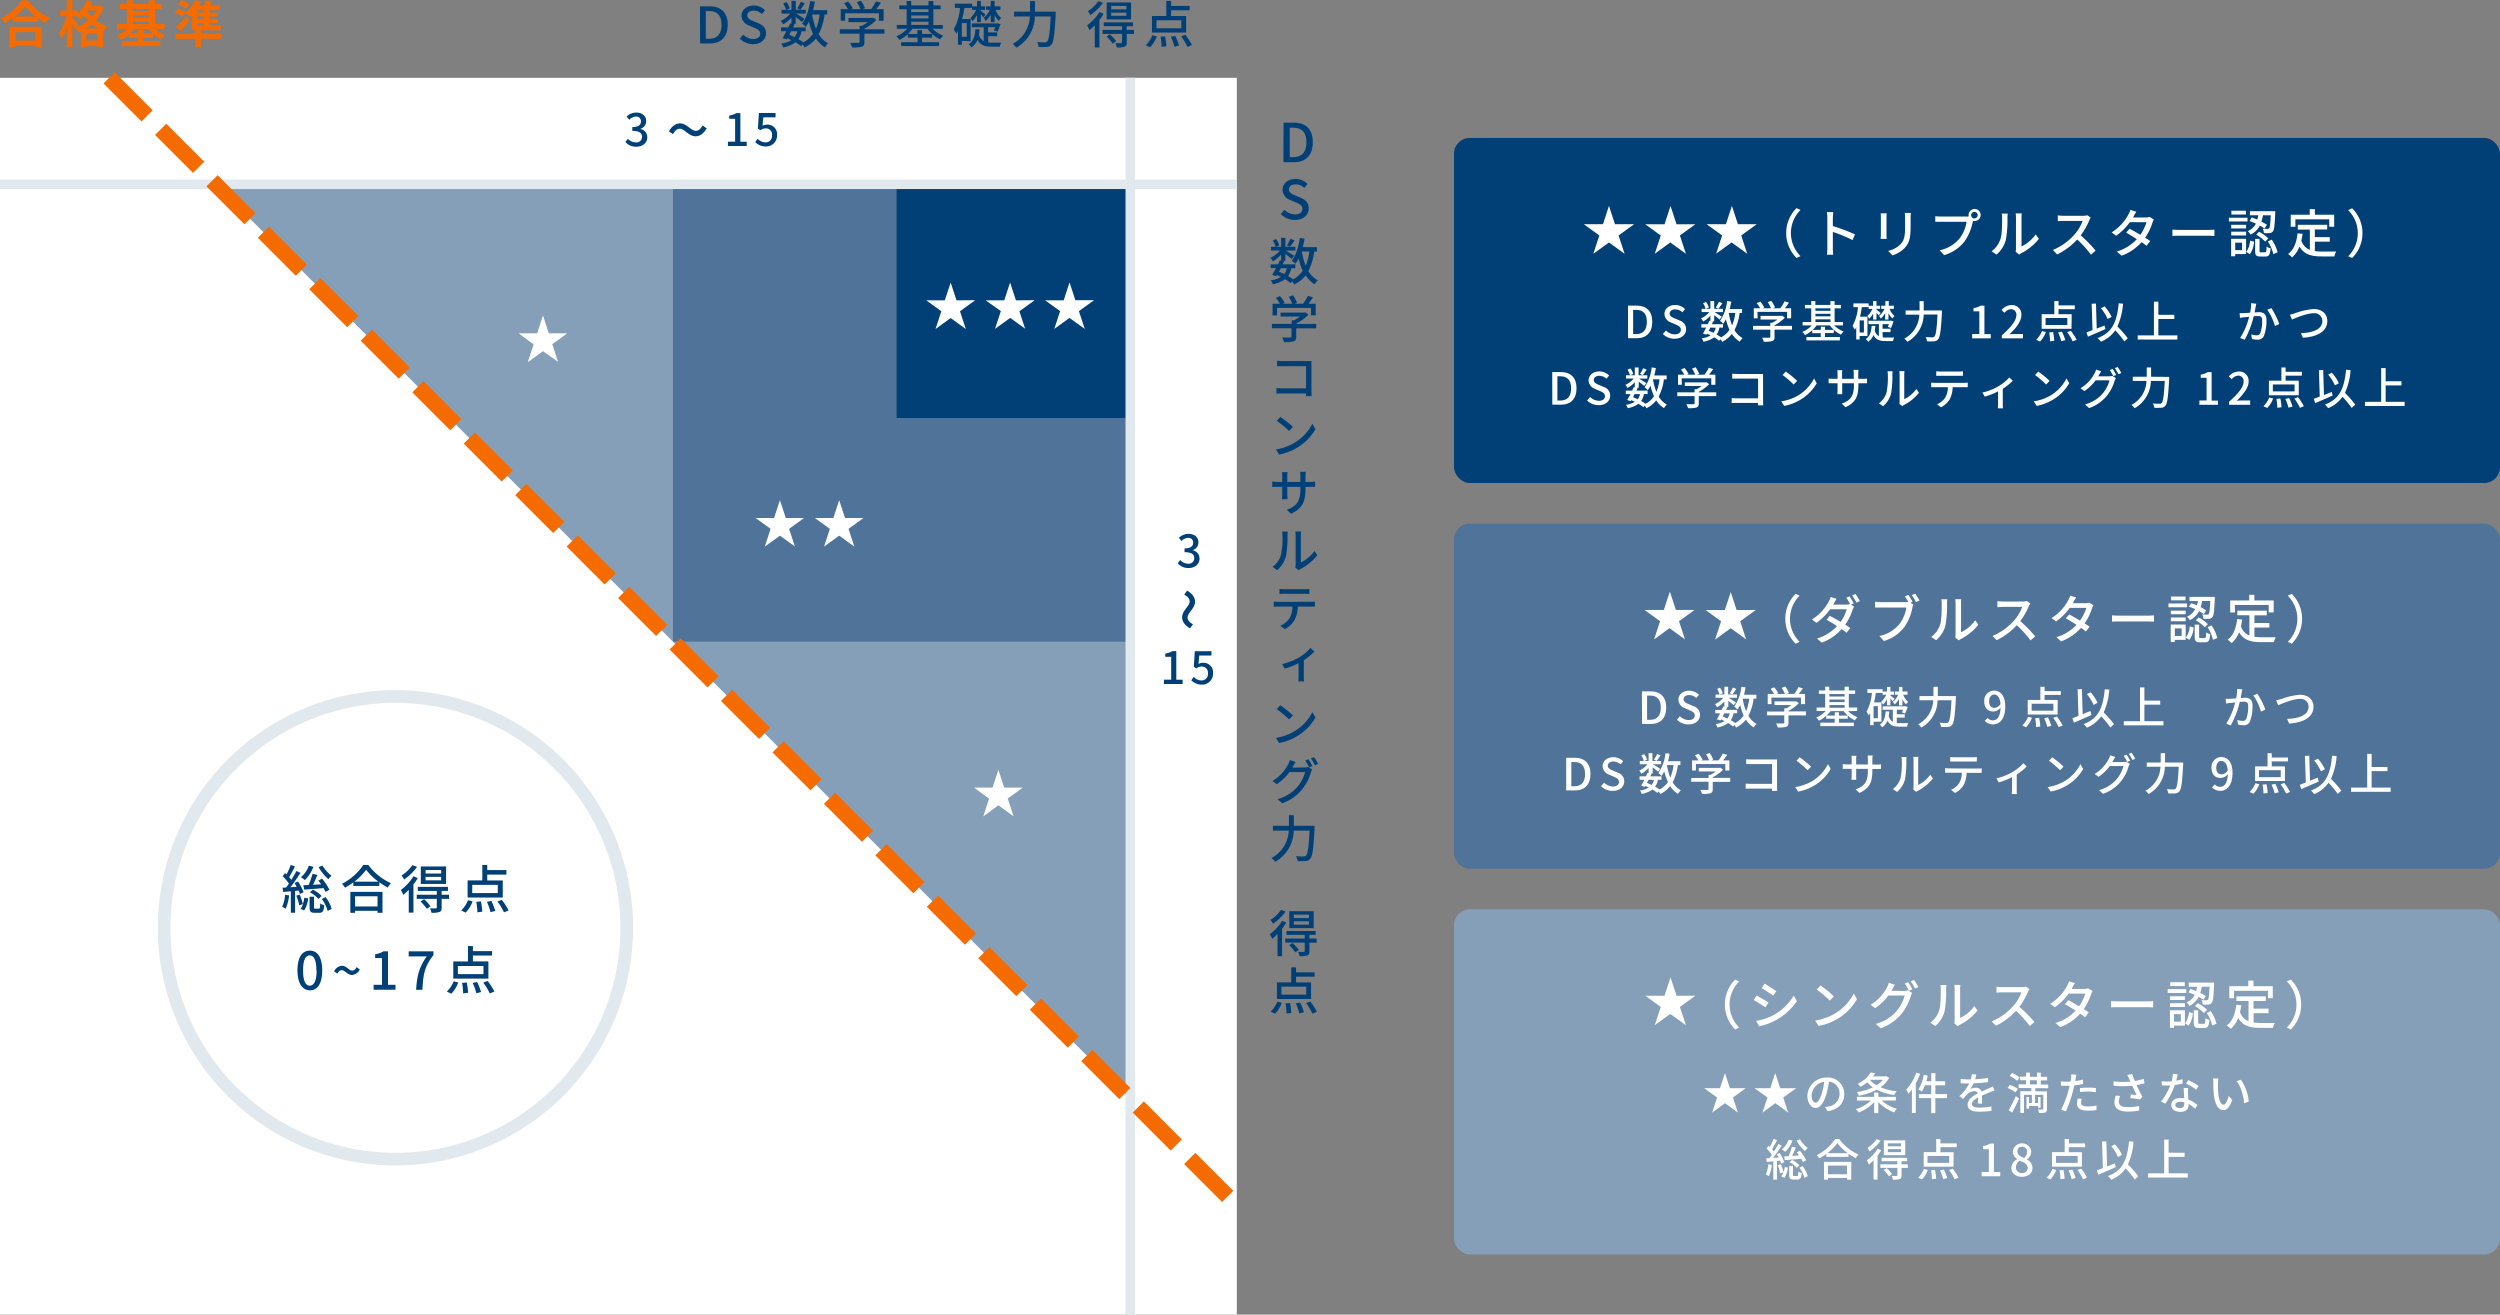<svg xmlns="http://www.w3.org/2000/svg" viewBox="0 0 790.14 415.48"><rect x="0" y="0" width="790.14" height="415.48" fill="#808080" stroke="none"/><defs><style>.cls-1{fill:#004077;}.cls-2{fill:#f46b00;}.cls-3{fill:#fff;}.cls-4{fill:#e1e9ef;}.cls-5{fill:#869fb8;}.cls-6{fill:#4f7399;}</style></defs><g id="レイヤー_2" data-name="レイヤー 2"><g id="レイヤー_1-2" data-name="レイヤー 1"><path class="cls-1" d="M221.23,2h3.06C227.91,2,230,4,230,7.79s-2.06,5.94-5.59,5.94h-3.15Zm2.93,10.26c2.53,0,3.89-1.49,3.89-4.42s-1.36-4.34-3.89-4.34h-1.07v8.76Z"/><path class="cls-1" d="M233.82,12.21l1.09-1.28a4.6,4.6,0,0,0,3.14,1.39c1.42,0,2.22-.67,2.22-1.67s-.8-1.41-1.89-1.89l-1.63-.7A3.4,3.4,0,0,1,234.35,5c0-1.86,1.63-3.25,3.87-3.25a5,5,0,0,1,3.57,1.49l-1,1.19a3.76,3.76,0,0,0-2.6-1.06c-1.2,0-2,.57-2,1.52s.94,1.39,1.9,1.78l1.62.68c1.39.6,2.4,1.46,2.4,3.19,0,1.89-1.57,3.42-4.14,3.42A5.93,5.93,0,0,1,233.82,12.21Z"/><path class="cls-1" d="M260.6,4.59a18.08,18.08,0,0,1-1.86,6.19,7.45,7.45,0,0,0,3,2.91,5.26,5.26,0,0,0-1,1.29,8.63,8.63,0,0,1-2.83-2.81A10.39,10.39,0,0,1,254.27,15a7,7,0,0,0-.56-.95l-.53.55a11,11,0,0,0-1.77-1.23A9.24,9.24,0,0,1,247.52,15a3.22,3.22,0,0,0-.64-1.23,7.94,7.94,0,0,0,3.23-1.07c-.42-.21-.83-.42-1.26-.61l-.21.37-1.3-.4c.35-.6.77-1.36,1.2-2.17h-1.71V8.65h2.32c.22-.43.42-.86.59-1.26l.39.08V5.61a11.58,11.58,0,0,1-2.61,2.1,5.69,5.69,0,0,0-.79-1.12,7.9,7.9,0,0,0,3-2.29H247V3.1h1.44a8.23,8.23,0,0,0-.91-2l1.07-.45a7.15,7.15,0,0,1,1,2l-1.05.47h1.6V.28h1.37V3.1h3.14V4.3h-3.06c.72.4,2.28,1.36,2.68,1.65l-.8,1c-.39-.37-1.24-1-2-1.59V7.6h-.8l.44.09-.47,1h4V9.88h-1.32a6.53,6.53,0,0,1-1,2.5,17.9,17.9,0,0,1,1.62,1,8.5,8.5,0,0,0,3-2.69,18.6,18.6,0,0,1-1.28-3.84,11.23,11.23,0,0,1-1,1.63,8.67,8.67,0,0,0-1.18-1c1.33-1.66,2.14-4.35,2.56-7.17l1.5.23c-.16.91-.33,1.8-.56,2.67h4.47V4.59ZM250.05,9.88c-.21.37-.4.76-.6,1.11a18,18,0,0,1,1.69.74A5.08,5.08,0,0,0,252,9.88Zm4.33-8.8c-.51.72-1,1.49-1.42,2l-1-.45A12.58,12.58,0,0,0,253.1.55Zm2.29,3.51a21.66,21.66,0,0,0,1.24,4.51,18,18,0,0,0,1.15-4.51Z"/><path class="cls-1" d="M279.51,10.64H273.2v2.67c0,.82-.21,1.23-.86,1.46a11.13,11.13,0,0,1-3,.22,8.12,8.12,0,0,0-.62-1.44c1.12,0,2.24,0,2.56,0s.4-.08.4-.32V10.64h-6.24V9.26h6.24V8.16h.75A12.62,12.62,0,0,0,274.24,7h-6.08V5.66h7.51l.32-.08,1,.72a14.32,14.32,0,0,1-3.75,2.75v.21h6.31ZM267.1,6.56h-1.39V2.89H268a9.59,9.59,0,0,0-1.24-1.84l1.28-.58a10.32,10.32,0,0,1,1.49,2.15l-.58.27h3A11.65,11.65,0,0,0,270.8.7l1.3-.48a9.66,9.66,0,0,1,1.29,2.37l-.78.3h2.7a16.87,16.87,0,0,0,1.56-2.5l1.57.5c-.47.69-1,1.39-1.49,2h2.32V6.56h-1.48V4.2H267.1Z"/><path class="cls-1" d="M294.75,9.1a9.19,9.19,0,0,0,3.4,2.18,6.34,6.34,0,0,0-1,1.15,10.09,10.09,0,0,1-4-3.33h-4.77A10.63,10.63,0,0,1,287,10.72h2.93V9.52h1.5v1.2h3.17V11.9h-3.17v1.43h5.38v1.23h-12V13.33h5.17V11.9h-3.06V10.85a11.47,11.47,0,0,1-2.64,1.76,5,5,0,0,0-1-1.14,9.68,9.68,0,0,0,3.46-2.37h-3.3V7.87h3.11V2.92h-2.33V1.71h2.33V.31H288v1.4h5.45V.33H295V1.71h2.29V2.92H295v5h3V9.1ZM288,2.92v.9h5.45v-.9Zm0,2.9h5.45V4.91H288Zm0,2.05h5.45v-1H288Z"/><path class="cls-1" d="M304,12.93v1.24h-1.23V9.77a7.6,7.6,0,0,1-.53.88,9.1,9.1,0,0,0-.82-1.36,16.66,16.66,0,0,0,2-6.78h-1.63V1.16h5.47V2.51h-2.45A30.5,30.5,0,0,1,304.09,6h2.68v7Zm1.54-5.65H304v4.35h1.54Zm6.8,6.14a6.8,6.8,0,0,0,1,.07c.42,0,2.53,0,3.09,0a4.92,4.92,0,0,0-.42,1.26h-2.75c-2,0-3.39-.41-4.31-2.16A5.07,5.07,0,0,1,307,15a3.81,3.81,0,0,0-.86-1c1.6-1,2-2.87,2.13-4.76h1.33c-.05.58-.12,1.16-.21,1.7A3.4,3.4,0,0,0,310.9,13V8.62h-3.75V7.4H315l.22-.06,1,.3c-.29.82-.64,1.75-.94,2.37l-1.14-.41a8.78,8.78,0,0,0,.38-1h-2.22v1.65h2.88v1.22h-2.88ZM308.8,4.76a8.63,8.63,0,0,1-1.46,1.94,4.84,4.84,0,0,0-.65-1,8,8,0,0,0,1.82-2.56H307.2V2h1.6V.3H310V2h1.32V3.13H310V3.4c.29.23,1.25,1,1.49,1.22l-.7.86c-.16-.22-.48-.59-.79-.94V7H308.8Zm4.32-.09a7.7,7.7,0,0,1-1.6,2,3.66,3.66,0,0,0-.62-1,6.79,6.79,0,0,0,1.93-2.56h-1.2V2h1.49V.3h1.23V2h1.85V3.13h-1.56a6.33,6.33,0,0,0,1.81,2.59,4.75,4.75,0,0,0-.8.87,6.28,6.28,0,0,1-1.3-1.88V7h-1.23Z"/><path class="cls-1" d="M333.67,3.69s0,.53,0,.74c-.36,6.48-.66,8.85-1.37,9.66a1.9,1.9,0,0,1-1.47.74,17.73,17.73,0,0,1-2.54,0,3.73,3.73,0,0,0-.53-1.54c1.06.1,2,.1,2.43.1a.91.91,0,0,0,.74-.24c.54-.51.88-2.7,1.15-7.94h-5a11.59,11.59,0,0,1-5.87,9.86,6,6,0,0,0-1.16-1.2,10.26,10.26,0,0,0,5.45-8.66h-5V3.69h5.05V.33h1.56V3.69Z"/><path class="cls-1" d="M348.81,4.35a16.45,16.45,0,0,1-1.34,2V15H346V8a16.93,16.93,0,0,1-1.68,1.55A11.64,11.64,0,0,0,343.6,8a14.72,14.72,0,0,0,3.9-4.21ZM348.59.91a16.09,16.09,0,0,1-4,3.85,8.4,8.4,0,0,0-.77-1.23A11.82,11.82,0,0,0,347.15.35Zm9.83,9.82h-2.29v2.71c0,.73-.14,1.1-.67,1.31A6.78,6.78,0,0,1,353,15a5.66,5.66,0,0,0-.48-1.34c.81,0,1.57,0,1.8,0s.3-.06.3-.25V10.73h-6.16V9.45h6.16V8.28h-5.78V7.05h9.25V8.28h-2V9.45h2.29Zm-7.65.1a14.13,14.13,0,0,1,2,2.16l-1.12.8a14,14,0,0,0-1.91-2.26Zm6.71-4.69h-7.72V.78h7.72ZM356,1.87H351.2V2.94H356ZM356,4H351.2V5H356Z"/><path class="cls-1" d="M362.13,14.29a9.27,9.27,0,0,0,2.09-3.16l1.41.37a10,10,0,0,1-2.13,3.44Zm12.75-4H364.09V5.05h4.52V.3h1.52V1.87H376V3.24h-5.87V5.05h4.75Zm-1.52-3.89h-7.84V8.94h7.84Zm-5.14,5.07a18.9,18.9,0,0,1,.42,3.15l-1.5.2a21.3,21.3,0,0,0-.34-3.22Zm3.19-.16a16.84,16.84,0,0,1,1.22,3.09l-1.46.37a16,16,0,0,0-1.11-3.15Zm3.22-.32a19.22,19.22,0,0,1,2.09,3.27l-1.42.57a17.81,17.81,0,0,0-2-3.34Z"/><path class="cls-2" d="M8.85.08A16.13,16.13,0,0,0,15.7,5.59,9.52,9.52,0,0,0,14.47,7.3,20.1,20.1,0,0,1,12,5.78v1.1h-8V5.76A20.71,20.71,0,0,1,1.57,7.33,8.27,8.27,0,0,0,.37,5.78,17,17,0,0,0,6.88.08ZM3,8.47H13.14V15h-2v-.59H4.87V15H3ZM11.24,5.2A17.12,17.12,0,0,1,8,2,16.46,16.46,0,0,1,4.77,5.2Zm-6.37,5v2.61h6.32V10.15Z"/><path class="cls-2" d="M32.77,2.24A11.75,11.75,0,0,1,30.34,6.5,10.75,10.75,0,0,0,34,8.28a7.1,7.1,0,0,0-1.15,1.58l-.29-.11V15H30.68v-.52H27.33V15H25.56V9.89c-.28.13-.55.24-.82.34A7.75,7.75,0,0,0,23.92,9l-.14.21a17.47,17.47,0,0,0-.88-1.55V15H21.11V8.93a12.69,12.69,0,0,1-1.61,3.28,9.39,9.39,0,0,0-.88-1.73A15.53,15.53,0,0,0,21,5.11H19V3.35h2.1V.06H22.9V3.35h1.79v.86A11.8,11.8,0,0,0,27.4.05l1.8.49c-.16.4-.33.8-.52,1.2h2.57l.34-.06ZM24.26,8.5a12.18,12.18,0,0,0,3.54-2,14.22,14.22,0,0,1-1.2-1.57,11.81,11.81,0,0,1-1.19,1.24,12.82,12.82,0,0,0-1.15-1H22.9v.38c.43.46,1.63,1.89,1.9,2.26ZM31,9a11.18,11.18,0,0,1-1.92-1.31A12.32,12.32,0,0,1,27.24,9Zm-.32,3.78V10.64H27.33v2.18ZM27.75,3.36l-.11.16A9.27,9.27,0,0,0,29,5.31a9.46,9.46,0,0,0,1.36-1.95Z"/><path class="cls-2" d="M49,9.14A9.42,9.42,0,0,0,52.12,11a6.41,6.41,0,0,0-1.27,1.47,10.7,10.7,0,0,1-2.51-1.68V12H45.43v1h5.22v1.57H38.46V13h5V12H40.66V11a11,11,0,0,1-2.55,1.63,7,7,0,0,0-1.21-1.45,9.84,9.84,0,0,0,3.23-2H37V7.59H40.1V2.82H37.89V1.28H40.1V.08H42v1.2h5V.08h2v1.2h2.2V2.82H49V7.59h3V9.14Zm-1,1.33a10.14,10.14,0,0,1-1.15-1.33H42.32a10.76,10.76,0,0,1-1.13,1.33h2.3v-1h1.94v1ZM42,2.82v.7h5v-.7Zm0,2.72h5V4.83H42Zm0,2.05h5V6.87H42Z"/><path class="cls-2" d="M70,12.26h-6.4V15H61.68V12.26H55.49V10.55h6.19v-1H60.56V4.79c-.21.2-.43.41-.64.59A13.77,13.77,0,0,0,58.5,4.1l-.82,1.15A13.34,13.34,0,0,0,55.22,4l1-1.28a13.21,13.21,0,0,1,2.5,1.16l-.06.09A10.91,10.91,0,0,0,61.71,0l1.85.54c-.2.4-.4.8-.64,1.19h1.55A13.6,13.6,0,0,0,65.16.08l2.08.34c-.27.46-.55.91-.82,1.31h3V3.22H66.1V4h2.72V5.27H66.1V6h2.74V7.31H66.1v.74h3.67V9.56H63.62v1H70ZM59.89,6.5C59,7.64,58,8.82,57,9.91L55.63,8.48a33,33,0,0,0,3.24-3.25ZM58.82,2.74a10.56,10.56,0,0,0-2.44-1.38l1-1.3a11.43,11.43,0,0,1,2.5,1.24Zm5.47.48H62.42V4h1.87Zm0,2H62.42V6h1.87ZM62.42,8.05h1.87V7.31H62.42Z"/><rect class="cls-3" y="24.59" width="390.9" height="390.9"/><path class="cls-1" d="M197.67,44.87l.79-1A3.37,3.37,0,0,0,200.92,45a1.74,1.74,0,0,0,2-1.73c0-1.15-.73-1.9-3.08-1.9v-1.2c2.05,0,2.73-.78,2.73-1.82a1.45,1.45,0,0,0-1.6-1.51,3,3,0,0,0-2.07,1l-.85-1a4.36,4.36,0,0,1,3-1.26c1.86,0,3.18,1,3.18,2.68a2.53,2.53,0,0,1-1.8,2.45v.07a2.63,2.63,0,0,1,2.15,2.59c0,1.88-1.57,3-3.47,3A4.33,4.33,0,0,1,197.67,44.87Z"/><path class="cls-1" d="M214.85,40.69c-.81,0-1.51.5-2.16,1.71l-1.28-.9c1-1.76,2.28-2.51,3.51-2.51,2.19,0,3.39,2.36,5,2.36.81,0,1.51-.51,2.14-1.71l1.3.93c-1,1.75-2.28,2.51-3.49,2.51C217.61,43.08,216.43,40.69,214.85,40.69Z"/><path class="cls-1" d="M230.06,44.77h2.28V37.54h-1.87v-1a6.2,6.2,0,0,0,2.26-.79H234v9.05h2v1.34h-5.93Z"/><path class="cls-1" d="M238.69,44.91l.78-1.06A3.33,3.33,0,0,0,241.89,45,2,2,0,0,0,244,42.75a1.92,1.92,0,0,0-2-2.17,2.73,2.73,0,0,0-1.67.59l-.79-.52.31-4.93h5.27v1.37h-3.86L241,39.76a2.92,2.92,0,0,1,1.43-.37,3,3,0,0,1,3.16,3.3,3.43,3.43,0,0,1-3.5,3.6A4.58,4.58,0,0,1,238.69,44.91Z"/><path class="cls-1" d="M405.67,38.76h3.25c3.84,0,6,2.12,6,6.2s-2.19,6.31-5.93,6.31h-3.35Zm3.11,10.9c2.69,0,4.13-1.59,4.13-4.7s-1.44-4.6-4.13-4.6h-1.14v9.3Z"/><path class="cls-1" d="M404.79,67.66l1.15-1.36a4.85,4.85,0,0,0,3.33,1.47c1.52,0,2.37-.71,2.37-1.76s-.85-1.5-2-2l-1.73-.75A3.59,3.59,0,0,1,405.35,60c0-2,1.73-3.45,4.11-3.45a5.35,5.35,0,0,1,3.79,1.58l-1,1.26a4,4,0,0,0-2.76-1.12c-1.27,0-2.11.61-2.11,1.61s1,1.48,2,1.89l1.71.73c1.48.63,2.55,1.55,2.55,3.38,0,2-1.66,3.64-4.4,3.64A6.25,6.25,0,0,1,404.79,67.66Z"/><path class="cls-1" d="M415.36,79.48a17.94,17.94,0,0,1-1.85,6.19,7.52,7.52,0,0,0,3,2.91,5.4,5.4,0,0,0-1,1.28,8.6,8.6,0,0,1-2.83-2.8A10.61,10.61,0,0,1,409,89.93a6.42,6.42,0,0,0-.56-1l-.53.55a11.68,11.68,0,0,0-1.77-1.24,9.11,9.11,0,0,1-3.89,1.59,3.22,3.22,0,0,0-.64-1.23,7.79,7.79,0,0,0,3.23-1.08c-.42-.2-.83-.41-1.26-.6l-.21.36-1.3-.4c.35-.59.77-1.36,1.2-2.16H401.6V83.54h2.32c.22-.43.42-.86.59-1.26l.39.08V80.5a11.86,11.86,0,0,1-2.61,2.1,5.81,5.81,0,0,0-.79-1.12,8.08,8.08,0,0,0,3-2.29h-2.77V78h1.44a8.06,8.06,0,0,0-.91-2l1.07-.45a7.15,7.15,0,0,1,1,2L403.3,78h1.6V75.17h1.37V78h3.14v1.2h-3.06c.72.4,2.28,1.36,2.68,1.65l-.8,1c-.39-.37-1.24-1-2-1.59v2.19h-.8l.43.1-.46,1h4v1.23h-1.31a6.53,6.53,0,0,1-1,2.5,17.9,17.9,0,0,1,1.62,1,8.48,8.48,0,0,0,3-2.69,19.88,19.88,0,0,1-1.28-3.84,10.38,10.38,0,0,1-1,1.63,8.67,8.67,0,0,0-1.18-1c1.33-1.66,2.14-4.35,2.56-7.17l1.5.22c-.16.92-.33,1.81-.56,2.68h4.47v1.41Zm-10.54,5.29c-.21.37-.4.76-.6,1.11.56.22,1.14.46,1.68.73a5,5,0,0,0,.84-1.84Zm4.33-8.8c-.51.72-1,1.49-1.42,2l-1-.44a12.58,12.58,0,0,0,1.13-2.07Zm2.29,3.51A21.23,21.23,0,0,0,412.68,84a18.1,18.1,0,0,0,1.15-4.51Z"/><path class="cls-1" d="M416,103.77h-6.31v2.67c0,.82-.21,1.23-.86,1.46a11.56,11.56,0,0,1-3,.22,8.12,8.12,0,0,0-.62-1.44c1.12,0,2.24,0,2.56,0s.4-.08.4-.32v-2.62H402v-1.38h6.24v-1.11H409a11.14,11.14,0,0,0,1.81-1.2h-6.08V98.79h7.5l.33-.08,1,.72a14.32,14.32,0,0,1-3.75,2.75v.21H416Zm-12.41-4.09h-1.39V96h2.3a9.59,9.59,0,0,0-1.24-1.84l1.28-.58a9.88,9.88,0,0,1,1.48,2.15l-.57.27h3a11.65,11.65,0,0,0-1.12-2.19l1.3-.48a9.61,9.61,0,0,1,1.29,2.36l-.78.31h2.7a17.41,17.41,0,0,0,1.56-2.5L415,94c-.46.69-1,1.39-1.48,2h2.32v3.66h-1.48V97.33H403.63Z"/><path class="cls-1" d="M412.77,125.21c0-.21,0-.52,0-.85h-7.46c-.64,0-1.43,0-1.89.08v-1.78c.46,0,1.15.08,1.84.08h7.52v-7h-7.34c-.61,0-1.43,0-1.83,0V114a16.52,16.52,0,0,0,1.83.12h7.81c.43,0,1,0,1.25-.05,0,.37,0,.91,0,1.33v8.13c0,.54,0,1.31.07,1.65Z"/><path class="cls-1" d="M409.31,139.83a14.67,14.67,0,0,0,5.46-5.92l1,1.71a16.12,16.12,0,0,1-5.5,5.68,17.06,17.06,0,0,1-6,2.36l-1-1.62A16.22,16.22,0,0,0,409.31,139.83Zm-.65-4.9-1.25,1.27A31.2,31.2,0,0,0,403.5,133l1.14-1.22A33,33,0,0,1,408.66,134.93Z"/><path class="cls-1" d="M414.1,152.31a8.73,8.73,0,0,0,1.55-.1v1.67a13.47,13.47,0,0,0-1.55,0h-1.49v.53c0,4.06-.91,6.3-4.59,7.95l-1.33-1.26c2.94-1.08,4.32-2.44,4.32-6.6v-.62h-4.15v2.35c0,.64.05,1.31.07,1.54h-1.75c0-.23.08-.88.08-1.54v-2.35h-1.53c-.74,0-1.39,0-1.63,0v-1.69a10.66,10.66,0,0,0,1.63.12h1.53v-1.83a12.26,12.26,0,0,0-.08-1.25h1.76a9.54,9.54,0,0,0-.08,1.27v1.81H411v-1.83a10.6,10.6,0,0,0-.08-1.36h1.78a9.83,9.83,0,0,0-.1,1.36v1.83Z"/><path class="cls-1" d="M402.21,179.14a7,7,0,0,0,2.64-3.74,25.64,25.64,0,0,0,.48-6.12,5.42,5.42,0,0,0-.13-1.26H407c0,.13-.08.7-.08,1.25a33.79,33.79,0,0,1-.48,6.54,8.9,8.9,0,0,1-2.8,4.41Zm7.17.23a4.93,4.93,0,0,0,.11-1v-9.15a10.92,10.92,0,0,0-.1-1.25h1.84a9.64,9.64,0,0,0-.09,1.25v8.55a11.08,11.08,0,0,0,4.29-3.64l.93,1.36a16.49,16.49,0,0,1-5.33,4.34,2.93,2.93,0,0,0-.61.39Z"/><path class="cls-1" d="M414.24,190.2c.34,0,.93,0,1.33-.08v1.61l-1.33,0h-4.05a9.72,9.72,0,0,1-1,4.18,7.6,7.6,0,0,1-3.12,2.93l-1.44-1.06a6.71,6.71,0,0,0,2.91-2.34,7.3,7.3,0,0,0,.93-3.71H404c-.46,0-1,0-1.42.05v-1.63c.45,0,.94.08,1.42.08Zm-8.3-2.52c-.55,0-1.12,0-1.56.07v-1.62a12.58,12.58,0,0,0,1.54.1h6.34a13.79,13.79,0,0,0,1.57-.1v1.62c-.5,0-1.07-.07-1.57-.07Z"/><path class="cls-1" d="M415.41,205.94a18.21,18.21,0,0,1-3.33,2.72v5.19a10.13,10.13,0,0,0,.08,1.5h-1.82a11.72,11.72,0,0,0,.08-1.5V209.6a24,24,0,0,1-4.36,1.73l-.84-1.44a20.54,20.54,0,0,0,5.17-2,13.85,13.85,0,0,0,3.79-3.12Z"/><path class="cls-1" d="M409.31,231a14.67,14.67,0,0,0,5.46-5.92l1,1.71a16.12,16.12,0,0,1-5.5,5.68,16.87,16.87,0,0,1-6,2.35l-1-1.61A16.22,16.22,0,0,0,409.31,231Zm-.65-4.9-1.25,1.27a31.2,31.2,0,0,0-3.91-3.25l1.14-1.22A33,33,0,0,1,408.66,226.13Z"/><path class="cls-1" d="M412.27,242.56a3.63,3.63,0,0,0,1.17-.16l1.28.79a6.59,6.59,0,0,0-.43,1,15.13,15.13,0,0,1-2.77,5.34,14.24,14.24,0,0,1-6.29,4.36l-1.45-1.32a12.55,12.55,0,0,0,6.3-3.92,11.81,11.81,0,0,0,2.4-4.64h-4.93a16,16,0,0,1-4,3.84l-1.39-1a13.47,13.47,0,0,0,4.93-5.2,6.09,6.09,0,0,0,.58-1.43l1.82.61c-.3.46-.64,1.07-.81,1.39l-.23.4Zm1.25-2.61a23.57,23.57,0,0,1,1.28,2.16l-1,.45a20.24,20.24,0,0,0-1.24-2.17Zm1.8-.65a21.08,21.08,0,0,1,1.28,2.13l-1,.44a20.13,20.13,0,0,0-1.28-2.16Z"/><path class="cls-1" d="M415.48,261s0,.53,0,.74c-.35,6.48-.65,8.85-1.36,9.66a1.9,1.9,0,0,1-1.47.74,19.35,19.35,0,0,1-2.54,0,3.88,3.88,0,0,0-.53-1.54c1,.1,2,.1,2.43.1a.91.91,0,0,0,.74-.24c.54-.51.88-2.71,1.15-7.94h-5a11.59,11.59,0,0,1-5.87,9.86,6.28,6.28,0,0,0-1.16-1.2,10.32,10.32,0,0,0,5.45-8.66h-5V261h5.05v-3.36h1.56V261Z"/><path class="cls-1" d="M406.54,291.55a16.53,16.53,0,0,1-1.34,2v8.64h-1.44v-7a16.93,16.93,0,0,1-1.68,1.55,10.49,10.49,0,0,0-.75-1.5,14.72,14.72,0,0,0,3.9-4.21Zm-.22-3.44a16,16,0,0,1-4,3.86,7.9,7.9,0,0,0-.77-1.23,11.71,11.71,0,0,0,3.33-3.19Zm9.83,9.83h-2.29v2.71c0,.73-.14,1.1-.67,1.31a7,7,0,0,1-2.44.24,5.9,5.9,0,0,0-.48-1.35c.8,0,1.57,0,1.8,0s.3-.06.3-.26v-2.67h-6.16v-1.28h6.16v-1.17h-5.78v-1.23h9.25v1.23h-2v1.17h2.29Zm-7.65.1a14.13,14.13,0,0,1,2,2.16l-1.12.8a14,14,0,0,0-1.91-2.26Zm6.7-4.69h-7.71V288h7.71Zm-1.5-4.28h-4.77v1.08h4.77Zm0,2.1h-4.77v1.07h4.77Z"/><path class="cls-1" d="M401.61,319.73a9,9,0,0,0,2.1-3.15l1.41.37a10,10,0,0,1-2.13,3.44Zm12.76-4H403.58V310.5h4.52v-4.75h1.52v1.56h5.87v1.38h-5.87v1.81h4.75Zm-1.52-3.89H405v2.51h7.84ZM407.71,317a18.77,18.77,0,0,1,.42,3.15l-1.51.19a21.06,21.06,0,0,0-.33-3.21Zm3.19-.16a16.07,16.07,0,0,1,1.21,3.09l-1.45.37a16.27,16.27,0,0,0-1.11-3.16Zm3.22-.32a19.57,19.57,0,0,1,2.09,3.26l-1.42.58a17.5,17.5,0,0,0-2-3.34Z"/><path class="cls-4" d="M125,368.35a75.11,75.11,0,1,1,75.1-75.11A75.19,75.19,0,0,1,125,368.35Zm0-146.21a71.11,71.11,0,1,0,71.1,71.1A71.19,71.19,0,0,0,125,222.14Z"/><path class="cls-1" d="M91.38,283a14.94,14.94,0,0,1-1.08,4.19,6.86,6.86,0,0,0-1.12-.55,12,12,0,0,0,.93-3.85Zm1.89-1.42v6.89H91.92V281.7l-2.42.21-.2-1.35c.33,0,.71,0,1.12-.07.3-.36.61-.79.91-1.23a15.94,15.94,0,0,0-2-2.33l.77-1a5.93,5.93,0,0,1,.44.43,19.26,19.26,0,0,0,1.36-3l1.33.51c-.58,1.12-1.27,2.42-1.86,3.35a10.46,10.46,0,0,1,.71.87c.62-1,1.2-2,1.63-2.8l1.25.58c-.92,1.45-2.09,3.19-3.18,4.56l2-.15c-.21-.41-.46-.82-.69-1.2l1.09-.48A14.67,14.67,0,0,1,95.94,282l-1.15.55a10.29,10.29,0,0,0-.38-1.09Zm1.45,1.16a20,20,0,0,1,1,3,12,12,0,0,0,.46-2l1.23.23a9.25,9.25,0,0,1-1.28,3.79L95,287.25a5.4,5.4,0,0,0,.76-1.52l-1.17.42a16.86,16.86,0,0,0-.94-3.07Zm4.33-8.79a11.26,11.26,0,0,1-2.71,4.21,9.11,9.11,0,0,0-1.24-.93,7.92,7.92,0,0,0,2.5-3.62Zm1.27,2.59c-.42,1-.92,2.14-1.38,3.1l2.55-.15c-.28-.41-.59-.82-.87-1.19l1.17-.59a16.7,16.7,0,0,1,2.31,3.5l-1.24.67c-.15-.33-.36-.76-.61-1.19-2.21.19-4.43.37-6.11.48l-.27-1.38,1.67-.08a27,27,0,0,0,1.25-3.55Zm.43,10.65c.35,0,.43-.2.46-1.65a3.87,3.87,0,0,0,1.26.54c-.15,1.93-.51,2.41-1.54,2.41H99.45c-1.32,0-1.61-.41-1.61-1.76v-3.32h1.4v3.32c0,.41.06.46.42.46Zm-1.86-6a8.91,8.91,0,0,1,2.75,2l-1,.93a8.88,8.88,0,0,0-2.71-2.1Zm3-7.65a11.54,11.54,0,0,0,2.9,3.26,5.43,5.43,0,0,0-1,1.09,16,16,0,0,1-3.1-3.82Zm1,10a10.31,10.31,0,0,1,1.91,3.72l-1.25.65a11.47,11.47,0,0,0-1.83-3.78Z"/><path class="cls-1" d="M116.42,273.39a18.2,18.2,0,0,0,7.14,5.75,6.73,6.73,0,0,0-1,1.37,20.54,20.54,0,0,1-2.67-1.67V280h-8.21v-1.13a22.39,22.39,0,0,1-2.65,1.69,5.69,5.69,0,0,0-.94-1.22,18.27,18.27,0,0,0,6.77-6Zm-5.69,8.49h10.16v6.62h-1.57v-.64h-7.09v.64h-1.5Zm8.87-3.23a18.92,18.92,0,0,1-3.89-3.76,17.68,17.68,0,0,1-3.71,3.76Zm-7.37,4.61v3.23h7.09v-3.23Z"/><path class="cls-1" d="M132.05,277.53a18.33,18.33,0,0,1-1.38,2v8.9h-1.48v-7.2a18,18,0,0,1-1.73,1.6,10.71,10.71,0,0,0-.78-1.55,15.07,15.07,0,0,0,4-4.34Zm-.23-3.55a16.58,16.58,0,0,1-4.12,4,7.66,7.66,0,0,0-.79-1.27,12.13,12.13,0,0,0,3.43-3.28Zm10.12,10.12h-2.35v2.79c0,.76-.15,1.13-.7,1.35a7,7,0,0,1-2.5.25,6.1,6.1,0,0,0-.5-1.39c.83,0,1.62,0,1.85,0s.31-.07.31-.27V284.1h-6.34v-1.32h6.34v-1.2h-6v-1.27h9.53v1.27h-2v1.2h2.35Zm-7.88.1a14,14,0,0,1,2,2.23l-1.15.82a14.31,14.31,0,0,0-2-2.32Zm6.91-4.83H133v-5.52H141Zm-1.55-4.4h-4.91v1.11h4.91Zm0,2.16h-4.91v1.11h4.91Z"/><path class="cls-1" d="M145.76,287.76a9.38,9.38,0,0,0,2.16-3.25l1.45.38a10.34,10.34,0,0,1-2.19,3.55Zm13.14-4.09H147.79v-5.42h4.65v-4.89H154V275h6.05v1.42H154v1.86h4.9Zm-1.57-4h-8.08v2.59h8.08ZM152,284.89a20.23,20.23,0,0,1,.43,3.25l-1.55.2a21.47,21.47,0,0,0-.35-3.32Zm3.28-.16a17.34,17.34,0,0,1,1.25,3.18l-1.5.38a17.35,17.35,0,0,0-1.13-3.25Zm3.31-.33a19.56,19.56,0,0,1,2.16,3.36l-1.47.59a18.34,18.34,0,0,0-2.06-3.44Z"/><path class="cls-1" d="M94,306.7c0-4.2,1.54-6.25,3.93-6.25s3.92,2.06,3.92,6.25S100.34,313,98,313,94,310.92,94,306.7Zm6,0c0-3.48-.88-4.75-2.11-4.75s-2.11,1.27-2.11,4.75.87,4.83,2.11,4.83S100.08,310.21,100.08,306.7Z"/><path class="cls-1" d="M108,306.63c-.53,0-1,.35-1.4,1.11l-1-.75a3,3,0,0,1,2.46-1.74c1.48,0,2.22,1.51,3.26,1.51.53,0,1-.34,1.39-1.1l1,.76a3,3,0,0,1-2.45,1.73C109.78,308.15,109.05,306.63,108,306.63Z"/><path class="cls-1" d="M118.08,311.25h2.66v-8.44h-2.18v-1.2a7.51,7.51,0,0,0,2.64-.93h1.43v10.57H125v1.56h-6.92Z"/><path class="cls-1" d="M134.87,302.28h-5.7v-1.6H137v1.16c-2.85,3.56-3.29,6.23-3.49,11h-2C131.76,308.38,132.53,305.54,134.87,302.28Z"/><path class="cls-1" d="M141.23,313.39a9.48,9.48,0,0,0,2.16-3.25l1.45.38a10.35,10.35,0,0,1-2.19,3.54Zm13.13-4.09h-11.1v-5.42h4.64V299h1.57v1.61h6.05V302h-6.05v1.86h4.89Zm-1.56-4h-8.08v2.58h8.08Zm-5.29,5.22a20.09,20.09,0,0,1,.43,3.25l-1.55.2a21.34,21.34,0,0,0-.35-3.32Zm3.28-.16a17.34,17.34,0,0,1,1.25,3.18l-1.5.38a16.75,16.75,0,0,0-1.14-3.25Zm3.31-.33a19.56,19.56,0,0,1,2.16,3.36l-1.47.59a18.34,18.34,0,0,0-2.06-3.44Z"/><path class="cls-1" d="M372.22,178l.79-1a3.36,3.36,0,0,0,2.45,1.15,1.75,1.75,0,0,0,2-1.73c0-1.15-.73-1.9-3.08-1.9v-1.2c2.05,0,2.73-.78,2.73-1.82a1.45,1.45,0,0,0-1.6-1.51,3,3,0,0,0-2.07,1l-.85-1a4.41,4.41,0,0,1,3-1.26c1.86,0,3.18,1,3.18,2.69a2.52,2.52,0,0,1-1.8,2.44v.07a2.63,2.63,0,0,1,2.15,2.6c0,1.87-1.57,3-3.47,3A4.33,4.33,0,0,1,372.22,178Z"/><path class="cls-1" d="M367.88,214.81h2.28v-7.23h-1.87v-1a6.2,6.2,0,0,0,2.26-.79h1.23v9.05h2v1.34h-5.93Z"/><path class="cls-1" d="M376.51,215l.78-1.06a3.33,3.33,0,0,0,2.42,1.12,2,2,0,0,0,2.06-2.22,1.92,1.92,0,0,0-2-2.17,2.73,2.73,0,0,0-1.67.59l-.79-.52.31-4.93h5.27v1.37h-3.86l-.23,2.67a2.86,2.86,0,0,1,1.42-.37,3,3,0,0,1,3.16,3.3,3.43,3.43,0,0,1-3.5,3.6A4.58,4.58,0,0,1,376.51,215Z"/><path class="cls-1" d="M376,190.1c0-.8-.5-1.51-1.71-2.16l.9-1.28c1.76,1,2.51,2.28,2.51,3.51,0,2.19-2.36,3.39-2.36,5,0,.81.51,1.51,1.71,2.14l-.93,1.3c-1.75-1-2.51-2.28-2.51-3.49C373.61,192.86,376,191.68,376,190.1Z"/><polygon class="cls-5" points="68.13 58.25 357.23 58.25 357.23 347.35 68.13 58.25"/><rect class="cls-6" x="212.68" y="58.25" width="144.55" height="144.55"/><rect class="cls-1" x="283.37" y="58.25" width="73.86" height="73.86"/><rect class="cls-4" y="56.75" width="390.9" height="3"/><rect class="cls-4" x="355.73" y="24.59" width="3" height="390.9"/><path class="cls-3" d="M308.07,94.88V95l-4.66,3.38,1.83,5.57h-.05l-4.73-3.43-4.73,3.43h-.05l1.83-5.57L292.85,95v-.07h5.76l1.82-5.54h.06l1.82,5.54Z"/><path class="cls-3" d="M326.86,94.88V95l-4.67,3.38L324,103.9h0l-4.73-3.43-4.73,3.43h-.05l1.83-5.57L311.63,95v-.07h5.77l1.81-5.54h.07l1.81,5.54Z"/><path class="cls-3" d="M345.64,94.88V95L341,98.33l1.83,5.57h-.05L338,100.48l-4.72,3.43h-.05l1.83-5.57L330.41,95v-.07h5.77L338,89.34h.07l1.81,5.54Z"/><path class="cls-3" d="M254.06,163.71v.06l-4.66,3.38,1.83,5.57,0,0-4.73-3.43-4.73,3.43-.05,0,1.83-5.57-4.67-3.38v-.06h5.77l1.82-5.54h.06l1.81,5.54Z"/><path class="cls-3" d="M272.84,163.71v.06l-4.66,3.38,1.83,5.57-.05,0-4.73-3.43-4.73,3.43-.05,0,1.83-5.57-4.66-3.38v-.06h5.76l1.82-5.54h.06l1.82,5.54Z"/><path class="cls-3" d="M179.21,105.35v.06l-4.66,3.38,1.83,5.57,0,0L171.6,111l-4.73,3.43-.05,0,1.83-5.57L164,105.41v-.06h5.77l1.81-5.54h.07l1.81,5.54Z"/><path class="cls-3" d="M323.16,248.93V249l-4.66,3.38,1.83,5.57h-.05l-4.73-3.43L310.82,258h-.05l1.83-5.57L307.94,249v-.07h5.76l1.82-5.54h.06l1.81,5.54Z"/><rect class="cls-1" x="459.54" y="43.59" width="330.6" height="109.07" rx="5"/><path class="cls-3" d="M514.53,96.59h2.68c3.16,0,5,1.75,5,5.11s-1.81,5.2-4.89,5.2h-2.76Zm2.57,9c2.21,0,3.4-1.3,3.4-3.87s-1.19-3.79-3.4-3.79h-.94v7.66Z"/><path class="cls-3" d="M525.55,105.57l1-1.12a4,4,0,0,0,2.75,1.22c1.24,0,1.94-.59,1.94-1.46s-.7-1.23-1.65-1.65l-1.43-.62a3,3,0,0,1-2.1-2.7c0-1.63,1.43-2.85,3.39-2.85a4.39,4.39,0,0,1,3.12,1.31l-.85,1a3.29,3.29,0,0,0-2.27-.92c-1,0-1.74.5-1.74,1.33s.83,1.22,1.67,1.55l1.42.61a2.88,2.88,0,0,1,2.1,2.78c0,1.66-1.38,3-3.63,3A5.14,5.14,0,0,1,525.55,105.57Z"/><path class="cls-3" d="M549.82,98.9a15.61,15.61,0,0,1-1.63,5.42,6.6,6.6,0,0,0,2.59,2.55,5,5,0,0,0-.91,1.12,7.54,7.54,0,0,1-2.48-2.45,9.06,9.06,0,0,1-3.11,2.51,5.2,5.2,0,0,0-.49-.83l-.46.48a10.09,10.09,0,0,0-1.55-1.08,8.12,8.12,0,0,1-3.41,1.39,2.66,2.66,0,0,0-.56-1.08,6.81,6.81,0,0,0,2.83-.94l-1.1-.53-.19.32-1.13-.35c.31-.52.67-1.19,1-1.89h-1.5v-1.08h2c.2-.38.37-.76.52-1.11l.34.07V99.8a9.75,9.75,0,0,1-2.29,1.83,5.22,5.22,0,0,0-.68-1,7,7,0,0,0,2.62-2h-2.43V97.6h1.26a7.11,7.11,0,0,0-.79-1.77l.93-.39a6.08,6.08,0,0,1,.9,1.75l-.92.41h1.4V95.13h1.2V97.6h2.75v1.05h-2.68c.63.35,2,1.19,2.34,1.44l-.7.91c-.34-.32-1.08-.91-1.71-1.38v1.92h-.7l.38.08-.41.84h3.53v1.08h-1.15a5.61,5.61,0,0,1-.88,2.18c.53.3,1,.61,1.42.89a7.46,7.46,0,0,0,2.64-2.36,17.65,17.65,0,0,1-1.12-3.36,8.37,8.37,0,0,1-.87,1.43,7.11,7.11,0,0,0-1-.91,13.69,13.69,0,0,0,2.24-6.28l1.32.2c-.14.8-.3,1.58-.49,2.34h3.9V98.9Zm-9.23,4.64c-.19.32-.35.66-.52,1,.49.2,1,.41,1.47.65a4.35,4.35,0,0,0,.73-1.61Zm3.79-7.71c-.45.63-.89,1.31-1.24,1.74l-.87-.39a11.35,11.35,0,0,0,1-1.81Zm2,3.07a18.67,18.67,0,0,0,1.07,3.95,15.38,15.38,0,0,0,1-3.95Z"/><path class="cls-3" d="M566.37,104.2h-5.52v2.34c0,.71-.19,1.07-.76,1.27a9.77,9.77,0,0,1-2.62.2,6.6,6.6,0,0,0-.55-1.26c1,0,2,0,2.25,0s.35-.07.35-.28V104.2h-5.47V103h5.47v-1h.65a12.5,12.5,0,0,0,1.59-1h-5.33V99.84H563l.28-.07.84.63a12.61,12.61,0,0,1-3.27,2.41V103h5.52Zm-10.86-3.58h-1.22v-3.2h2a8.62,8.62,0,0,0-1.09-1.61l1.12-.51a8.86,8.86,0,0,1,1.3,1.88l-.5.24h2.59a11.25,11.25,0,0,0-1-1.92l1.13-.42A8.46,8.46,0,0,1,561,97.15l-.69.27h2.37a14.73,14.73,0,0,0,1.35-2.19l1.38.44c-.41.6-.87,1.21-1.31,1.75h2v3.2h-1.29V98.57h-9.36Z"/><path class="cls-3" d="M579.71,102.85a8,8,0,0,0,3,1.91,5.54,5.54,0,0,0-.86,1,9,9,0,0,1-3.53-2.92h-4.17a9.08,9.08,0,0,1-1.24,1.42h2.57v-1h1.32v1h2.77v1h-2.77v1.25h4.7v1.08H570.92v-1.08h4.53V105.3h-2.68v-.92a9.8,9.8,0,0,1-2.31,1.54,4.2,4.2,0,0,0-.84-1,8.47,8.47,0,0,0,3-2.08h-2.89v-1.08h2.72V97.45h-2V96.38h2V95.16h1.3v1.22h4.76v-1.2h1.33v1.2h2v1.07h-2v4.32h2.64v1.08Zm-5.93-5.4v.78h4.76v-.78Zm0,2.53h4.76v-.8h-4.76Zm0,1.79h4.76v-.84h-4.76Z"/><path class="cls-3" d="M587.75,106.2v1.09h-1.08v-3.85a6.53,6.53,0,0,1-.46.77,7.93,7.93,0,0,0-.71-1.19,14.74,14.74,0,0,0,1.72-5.94h-1.43V95.9h4.79v1.18h-2.14a28.24,28.24,0,0,1-.56,3h2.34v6.08Zm1.35-4.94h-1.35v3.81h1.35Zm5.95,5.37a5.28,5.28,0,0,0,.91.06h2.7a4.44,4.44,0,0,0-.36,1.1h-2.41c-1.75,0-3-.36-3.77-1.89a4.49,4.49,0,0,1-1.68,2.12,3.24,3.24,0,0,0-.75-.87c1.4-.9,1.73-2.51,1.86-4.16h1.16c0,.5-.1,1-.18,1.48a3,3,0,0,0,1.3,1.81v-3.84h-3.28v-1.06h6.89l.2-.06.84.27c-.25.71-.56,1.52-.82,2.07l-1-.36c.11-.24.23-.54.34-.86h-2v1.45h2.52v1.06h-2.52Zm-3-7.57a8,8,0,0,1-1.28,1.69,4,4,0,0,0-.57-.88,6.91,6.91,0,0,0,1.59-2.24H590.6v-1H592V95.15h1.07v1.47h1.15v1h-1.15v.24c.26.19,1.1.86,1.31,1.06l-.62.76c-.14-.2-.42-.52-.69-.83V101H592Zm3.78-.09a7,7,0,0,1-1.4,1.74,3.2,3.2,0,0,0-.55-.84,5.91,5.91,0,0,0,1.7-2.24h-1v-1h1.3V95.15h1.08v1.47h1.61v1h-1.36a5.6,5.6,0,0,0,1.58,2.27,4.18,4.18,0,0,0-.7.75A5.5,5.5,0,0,1,596.86,99v2h-1.08Z"/><path class="cls-3" d="M613.76,98.12s0,.46,0,.64c-.31,5.68-.58,7.75-1.19,8.46a1.73,1.73,0,0,1-1.29.65,18.22,18.22,0,0,1-2.23,0,3.34,3.34,0,0,0-.46-1.35c.92.09,1.78.09,2.13.09a.8.8,0,0,0,.64-.21c.48-.45.77-2.37,1-7H608a10.17,10.17,0,0,1-5.14,8.63,5.6,5.6,0,0,0-1-1,9,9,0,0,0,4.76-7.58h-4.34V98.12h4.41V95.18H608v2.94Z"/><path class="cls-3" d="M623.32,105.57h2.26V98.4h-1.85v-1a6.35,6.35,0,0,0,2.24-.79h1.22v9h2v1.33h-5.89Z"/><path class="cls-3" d="M632.68,106c3-2.69,4.6-4.69,4.6-6.39a1.68,1.68,0,0,0-1.75-1.89,2.81,2.81,0,0,0-2,1.15l-.91-.89a4.05,4.05,0,0,1,3.14-1.55,2.92,2.92,0,0,1,3.11,3.1c0,2-1.58,4.05-3.77,6.14a16.25,16.25,0,0,1,1.68-.1h2.58v1.37h-6.65Z"/><path class="cls-3" d="M643.55,107.39a8,8,0,0,0,1.84-2.76l1.23.32a8.62,8.62,0,0,1-1.86,3Zm11.17-3.47h-9.44V99.31h4V95.15h1.33v1.37h5.14v1.21h-5.14v1.58h4.16Zm-1.33-3.41h-6.87v2.2h6.87Zm-4.5,4.44a17,17,0,0,1,.37,2.76l-1.32.17a19.29,19.29,0,0,0-.29-2.81Zm2.79-.14a14.92,14.92,0,0,1,1.06,2.71l-1.27.32a14.13,14.13,0,0,0-1-2.76Zm2.81-.28a17,17,0,0,1,1.84,2.86l-1.25.51a15.67,15.67,0,0,0-1.75-2.93Z"/><path class="cls-3" d="M665.44,104c-1.91.87-4,1.75-5.52,2.41l-.48-1.36c.54-.19,1.2-.44,1.91-.72L661.08,96l1.36-.06.24,7.93,2.45-1Zm6,3.94a30,30,0,0,0-2.9-3.54A10,10,0,0,1,664,108a6.19,6.19,0,0,0-1.05-1.15c4.65-1.73,6.11-5.1,6.68-11L671,96a21.16,21.16,0,0,1-1.78,7.17,34.84,34.84,0,0,1,3.26,3.73Zm-5.31-7.13A13.73,13.73,0,0,0,664,97.42l1.19-.58a13.23,13.23,0,0,1,2.2,3.34Z"/><path class="cls-3" d="M688.18,106v1.31H675.64V106h5.12V95.34h1.4V99.5h5.05v1.31h-5.05V106Z"/><path class="cls-3" d="M713.11,96c-.07.29-.14.64-.2,1l-.33,1.73c.57,0,1.06-.07,1.38-.07,1.35,0,2.37.56,2.37,2.49a13.32,13.32,0,0,1-.8,5,2.05,2.05,0,0,1-2.14,1.2,7.74,7.74,0,0,1-1.64-.21l-.24-1.45a7.82,7.82,0,0,0,1.71.29,1.11,1.11,0,0,0,1.14-.66,11.14,11.14,0,0,0,.61-4.05c0-1.19-.53-1.38-1.41-1.38-.28,0-.74,0-1.26.07a29.31,29.31,0,0,1-2.86,7.43l-1.44-.57a21.69,21.69,0,0,0,2.85-6.71l-1.49.17c-.37,0-1,.12-1.39.2l-.13-1.52a11.8,11.8,0,0,0,1.33,0c.45,0,1.19-.07,2-.14a15.2,15.2,0,0,0,.32-3Zm4.78,1.39a25.12,25.12,0,0,1,2.49,5l-1.37.66a16.85,16.85,0,0,0-2.43-5.14Z"/><path class="cls-3" d="M725.36,99a22.43,22.43,0,0,1,5.92-1.34c2.38,0,4.28,1.39,4.28,3.81,0,3.25-3.17,5-7.72,5.28l-.63-1.47c3.68-.08,6.79-1.18,6.79-3.84A2.47,2.47,0,0,0,731.23,99c-2.17,0-5.59,1.47-6.85,2l-.63-1.55A14.73,14.73,0,0,0,725.36,99Z"/><path class="cls-3" d="M490.59,117.59h2.68c3.16,0,5,1.75,5,5.11s-1.81,5.2-4.89,5.2h-2.76Zm2.57,9c2.21,0,3.4-1.3,3.4-3.87s-1.19-3.79-3.4-3.79h-.94v7.66Z"/><path class="cls-3" d="M501.61,126.57l.95-1.12a4,4,0,0,0,2.75,1.22c1.24,0,1.94-.59,1.94-1.46s-.7-1.23-1.65-1.65l-1.43-.62a3,3,0,0,1-2.1-2.7c0-1.63,1.43-2.85,3.39-2.85a4.39,4.39,0,0,1,3.12,1.31l-.85,1a3.29,3.29,0,0,0-2.27-.92c-1,0-1.74.5-1.74,1.33s.83,1.22,1.67,1.55l1.42.61a2.88,2.88,0,0,1,2.1,2.78c0,1.66-1.38,3-3.63,3A5.14,5.14,0,0,1,501.61,126.57Z"/><path class="cls-3" d="M525.88,119.9a15.83,15.83,0,0,1-1.63,5.42,6.6,6.6,0,0,0,2.59,2.55,5,5,0,0,0-.91,1.12,7.63,7.63,0,0,1-2.48-2.45,9.06,9.06,0,0,1-3.11,2.51,5.2,5.2,0,0,0-.49-.83l-.46.48a10.09,10.09,0,0,0-1.55-1.08,8.12,8.12,0,0,1-3.41,1.39,2.66,2.66,0,0,0-.56-1.08,6.81,6.81,0,0,0,2.83-.94l-1.1-.53-.19.32-1.13-.35c.31-.52.67-1.19,1.05-1.89h-1.5v-1.08h2c.2-.38.37-.76.52-1.11l.34.07V120.8a9.75,9.75,0,0,1-2.29,1.83,5.74,5.74,0,0,0-.68-1,7,7,0,0,0,2.62-2h-2.43V118.6h1.26a7.11,7.11,0,0,0-.79-1.77l.93-.39a6.08,6.08,0,0,1,.9,1.75l-.92.41h1.4v-2.47h1.2v2.47h2.75v1.05H518c.63.35,2,1.19,2.34,1.44l-.7.91c-.34-.32-1.08-.91-1.71-1.38v1.92h-.7l.38.08-.41.84h3.53v1.08h-1.15a5.61,5.61,0,0,1-.88,2.18c.53.3,1,.61,1.42.89a7.46,7.46,0,0,0,2.64-2.36,17.65,17.65,0,0,1-1.12-3.36,9,9,0,0,1-.86,1.43,7.79,7.79,0,0,0-1-.91,13.8,13.8,0,0,0,2.24-6.28l1.32.2c-.14.8-.3,1.58-.49,2.34h3.9v1.23Zm-9.23,4.64c-.19.32-.35.66-.52,1,.49.2,1,.41,1.47.65a4.35,4.35,0,0,0,.73-1.61Zm3.79-7.71c-.45.63-.89,1.31-1.24,1.74l-.87-.39a11.35,11.35,0,0,0,1-1.81Zm2,3.07a18.67,18.67,0,0,0,1.07,3.95,15.38,15.38,0,0,0,1-3.95Z"/><path class="cls-3" d="M542.43,125.2h-5.52v2.34c0,.71-.18,1.07-.76,1.27a9.77,9.77,0,0,1-2.62.2,6.6,6.6,0,0,0-.55-1.26c1,0,2,0,2.25,0s.35-.07.35-.28V125.2h-5.47V124h5.47v-1h.65a12.5,12.5,0,0,0,1.59-1h-5.33v-1.14h6.57l.28-.07.85.63a12.83,12.83,0,0,1-3.28,2.41V124h5.52Zm-10.86-3.58h-1.22v-3.2h2a8.62,8.62,0,0,0-1.09-1.61l1.12-.51a8.86,8.86,0,0,1,1.3,1.88l-.51.24h2.6a11.25,11.25,0,0,0-1-1.92l1.13-.42a8.08,8.08,0,0,1,1.13,2.07l-.68.27h2.37a14.73,14.73,0,0,0,1.35-2.19l1.38.44c-.41.6-.87,1.21-1.3,1.75h2v3.2h-1.29v-2.05h-9.36Z"/><path class="cls-3" d="M555.64,128.11c0-.2,0-.46,0-.76H549c-.58,0-1.28,0-1.69.06v-1.58c.41,0,1,.07,1.63.07h6.71v-6.25h-6.54c-.55,0-1.26,0-1.63,0v-1.54c.49,0,1.16.09,1.63.09h7c.38,0,.87,0,1.12,0,0,.31,0,.81,0,1.17v7.25c0,.49,0,1.17.06,1.48Z"/><path class="cls-3" d="M568.48,124.88a13.41,13.41,0,0,0,4.86-5.29l.85,1.53a14.35,14.35,0,0,1-4.92,5.07,15.32,15.32,0,0,1-5.36,2.09l-.94-1.44A14.72,14.72,0,0,0,568.48,124.88Zm-.48-4.49-1.11,1.14a29.57,29.57,0,0,0-3.5-3l1-1.1A28.08,28.08,0,0,1,568,120.39Z"/><path class="cls-3" d="M588.68,119.73a7.66,7.66,0,0,0,1.4-.08v1.48c-.22,0-.73,0-1.39,0h-1.33v.48c0,3.61-.81,5.62-4.09,7.09l-1.19-1.12c2.62-1,3.86-2.17,3.86-5.89v-.56h-3.7v2.1c0,.58,0,1.17,0,1.36h-1.54c0-.19.07-.78.07-1.36v-2.1h-1.37c-.66,0-1.23,0-1.46,0v-1.49a14.19,14.19,0,0,0,1.46.09h1.37v-1.61a10.24,10.24,0,0,0-.07-1.12h1.57a7.38,7.38,0,0,0-.08,1.12v1.61h3.7v-1.62a11.68,11.68,0,0,0-.07-1.22h1.58a8.57,8.57,0,0,0-.09,1.22v1.62Z"/><path class="cls-3" d="M593.84,127.47a6.61,6.61,0,0,0,2.41-3.41,24.05,24.05,0,0,0,.41-5.59,4.07,4.07,0,0,0-.12-1.13h1.63c0,.11-.07.63-.07,1.12a31.31,31.31,0,0,1-.43,6,8,8,0,0,1-2.5,3.92Zm6.44.12a3.81,3.81,0,0,0,.1-.88v-8.29a10.5,10.5,0,0,0-.08-1.12h1.62a9.07,9.07,0,0,0-.07,1.12v7.74a9.75,9.75,0,0,0,3.81-3.22l.84,1.21a14.67,14.67,0,0,1-4.76,3.86,2.7,2.7,0,0,0-.53.35Z"/><path class="cls-3" d="M620.74,121a10,10,0,0,0,1.18-.07v1.45c-.32,0-.82,0-1.18,0h-3.6a8.7,8.7,0,0,1-.87,3.74,6.86,6.86,0,0,1-2.79,2.6l-1.28-.95a5.84,5.84,0,0,0,2.59-2.09,6.52,6.52,0,0,0,.84-3.3h-4c-.42,0-.88,0-1.27,0v-1.45a10.35,10.35,0,0,0,1.27.07Zm-7.41-2.22c-.46,0-1,0-1.37,0v-1.44a12,12,0,0,0,1.37.09H619a9.58,9.58,0,0,0,1.4-.09v1.44c-.45,0-1,0-1.4,0Z"/><path class="cls-3" d="M636.15,120.34a17.45,17.45,0,0,1-3.16,2.53v4.83a8.5,8.5,0,0,0,.07,1.35h-1.63c0-.24.07-.9.07-1.35v-4a23.2,23.2,0,0,1-4.21,1.66l-.74-1.29a18,18,0,0,0,4.9-1.9,14,14,0,0,0,3.6-2.89Z"/><path class="cls-3" d="M648.28,124.88a13.41,13.41,0,0,0,4.86-5.29l.85,1.53a14.35,14.35,0,0,1-4.92,5.07,15.32,15.32,0,0,1-5.36,2.09l-.94-1.44A14.72,14.72,0,0,0,648.28,124.88Zm-.48-4.49-1.11,1.14a29.57,29.57,0,0,0-3.5-3l1-1.1A28.08,28.08,0,0,1,647.8,120.39Z"/><path class="cls-3" d="M666.59,118.94a3.56,3.56,0,0,0,1-.14l1.15.7a4.15,4.15,0,0,0-.39.85,14,14,0,0,1-2.47,4.76,12.59,12.59,0,0,1-5.6,3.87l-1.3-1.16a11.2,11.2,0,0,0,5.61-3.49,10.61,10.61,0,0,0,2.13-4.13h-4.38a14.49,14.49,0,0,1-3.55,3.41l-1.23-.91a12,12,0,0,0,4.4-4.63,6.62,6.62,0,0,0,.52-1.26l1.62.53c-.28.42-.57,1-.73,1.23a3.47,3.47,0,0,1-.21.37Zm1.12-2.36c.35.51.85,1.38,1.14,1.92l-.93.39a16.27,16.27,0,0,0-1.11-1.93Zm1.58-.6a18.1,18.1,0,0,1,1.17,1.9l-.91.41a14.89,14.89,0,0,0-1.15-1.93Z"/><path class="cls-3" d="M685.58,119.12s0,.46,0,.64c-.31,5.68-.58,7.75-1.19,8.46a1.73,1.73,0,0,1-1.29.65,18.22,18.22,0,0,1-2.23,0,3.34,3.34,0,0,0-.46-1.35c.92.09,1.78.09,2.13.09a.8.8,0,0,0,.64-.21c.48-.45.77-2.37,1-7h-4.38a10.17,10.17,0,0,1-5.14,8.63,5,5,0,0,0-1-1.05,9,9,0,0,0,4.76-7.58h-4.34v-1.33h4.41v-2.94h1.37v2.94Z"/><path class="cls-3" d="M695.15,126.57h2.25V119.4h-1.85v-1a6.35,6.35,0,0,0,2.24-.79H699v9h2v1.33h-5.88Z"/><path class="cls-3" d="M704.5,127c3-2.69,4.6-4.69,4.6-6.39a1.68,1.68,0,0,0-1.75-1.89,2.81,2.81,0,0,0-2,1.15l-.91-.89a4.05,4.05,0,0,1,3.14-1.55,2.92,2.92,0,0,1,3.11,3.1c0,2-1.58,4.05-3.77,6.14a16.25,16.25,0,0,1,1.68-.1h2.58v1.37H704.5Z"/><path class="cls-3" d="M715.37,128.39a8,8,0,0,0,1.84-2.76l1.23.32a8.62,8.62,0,0,1-1.86,3Zm11.17-3.47H717.1v-4.61h3.95v-4.16h1.33v1.37h5.14v1.21h-5.14v1.58h4.16Zm-1.33-3.41h-6.87v2.2h6.87Zm-4.5,4.44a17,17,0,0,1,.37,2.76l-1.32.17a19.29,19.29,0,0,0-.29-2.81Zm2.79-.14a14.92,14.92,0,0,1,1.06,2.71l-1.27.32a14.13,14.13,0,0,0-1-2.76Zm2.81-.28a17,17,0,0,1,1.84,2.86l-1.25.51a15.14,15.14,0,0,0-1.75-2.93Z"/><path class="cls-3" d="M737.26,125c-1.91.87-4,1.75-5.52,2.41l-.47-1.36c.53-.19,1.19-.44,1.9-.72L732.9,117l1.36-.06.24,7.93,2.45-1Zm6,3.94a30,30,0,0,0-2.9-3.54,10,10,0,0,1-4.55,3.6,6.19,6.19,0,0,0-1-1.15c4.65-1.73,6.11-5.1,6.68-11l1.43.14a21.16,21.16,0,0,1-1.78,7.17,34.84,34.84,0,0,1,3.26,3.73Zm-5.31-7.13a13.73,13.73,0,0,0-2.13-3.43l1.19-.58a13.23,13.23,0,0,1,2.2,3.34Z"/><path class="cls-3" d="M760,127v1.31H747.46V127h5.12V116.34H754v4.16h5v1.31h-5V127Z"/><path class="cls-3" d="M516.37,70.87v.07l-4.81,3.48,1.89,5.75-.05,0-4.88-3.54-4.88,3.54-.05,0,1.89-5.75-4.81-3.48v-.07h5.95l1.87-5.71h.06l1.87,5.71Z"/><path class="cls-3" d="M535.75,70.87v.07l-4.81,3.48,1.89,5.75-.05,0-4.88-3.54L523,80.19l0,0,1.89-5.75-4.81-3.48v-.07h6l1.87-5.71h.06l1.87,5.71Z"/><path class="cls-3" d="M555.13,70.87v.07l-4.81,3.48,1.89,5.75-.05,0-4.88-3.54-4.88,3.54,0,0,1.89-5.75-4.81-3.48v-.07h6l1.87-5.71h.06l1.87,5.71Z"/><path class="cls-3" d="M564.54,73.66a11,11,0,0,1,3.27-7.89l1.25.6a10.28,10.28,0,0,0,0,14.58l-1.25.59A11,11,0,0,1,564.54,73.66Z"/><path class="cls-3" d="M585.51,75.88a43.29,43.29,0,0,0-6.23-2.57v5.1a20,20,0,0,0,.13,2.11h-2a17.84,17.84,0,0,0,.13-2.11V68.87a13.1,13.1,0,0,0-.14-1.84h2c0,.54-.12,1.27-.12,1.84v2.58a58.28,58.28,0,0,1,7,2.63Z"/><path class="cls-3" d="M596.31,67.42a10.73,10.73,0,0,0-.07,1.22v5.53a13,13,0,0,0,.07,1.33h-1.93c0-.28.08-.85.08-1.33V68.64c0-.29,0-.87-.07-1.22Zm7.62-.13c0,.43-.07.92-.07,1.52v2.93c0,3.78-.59,5.18-1.81,6.57a9.29,9.29,0,0,1-3.94,2.41l-1.37-1.44a7.62,7.62,0,0,0,4-2.16c1.15-1.3,1.37-2.59,1.37-5.48V68.81a12.6,12.6,0,0,0-.1-1.52Z"/><path class="cls-3" d="M621.48,68.44a5.87,5.87,0,0,0,.7,0,2.28,2.28,0,0,1,0-.44A1.91,1.91,0,1,1,624,69.86a1.47,1.47,0,0,1-.42,0l-.09.32A16.35,16.35,0,0,1,621,76.18a12.79,12.79,0,0,1-6.55,4.47l-1.42-1.55a10.9,10.9,0,0,0,6.45-3.93,11.45,11.45,0,0,0,2.06-5.06h-8.1c-.7,0-1.36,0-1.78,0V68.33a16.51,16.51,0,0,0,1.78.11Zm3.58-.47A1,1,0,1,0,623,68a1,1,0,0,0,2.06,0Z"/><path class="cls-3" d="M629.46,79.41a7.66,7.66,0,0,0,2.83-4c.48-1.46.48-4.68.48-6.58a5.06,5.06,0,0,0-.13-1.33h1.91c0,.13-.08.74-.08,1.32a35.75,35.75,0,0,1-.51,7A9.22,9.22,0,0,1,631,80.47Zm7.59.15a5.18,5.18,0,0,0,.11-1V68.76a11.91,11.91,0,0,0-.1-1.32H639a8.78,8.78,0,0,0-.09,1.32v9.12a11.57,11.57,0,0,0,4.49-3.8l1,1.42a17.24,17.24,0,0,1-5.61,4.56,3.82,3.82,0,0,0-.63.41Z"/><path class="cls-3" d="M660.8,68.82a7.17,7.17,0,0,0-.48.86,22.36,22.36,0,0,1-2.7,4.7,44.65,44.65,0,0,1,4.72,4.83l-1.47,1.29a35.47,35.47,0,0,0-4.35-4.81,21.17,21.17,0,0,1-6.36,4.73L648.83,79a18.59,18.59,0,0,0,6.78-4.83,13.68,13.68,0,0,0,2.62-4.35h-6.05c-.65,0-1.54.08-1.8.09V68.08a17.45,17.45,0,0,0,1.8.12h6.12a4.89,4.89,0,0,0,1.43-.17Z"/><path class="cls-3" d="M680.75,69.37a7.33,7.33,0,0,0-.46,1A17.52,17.52,0,0,1,678,75.12c.61.4,1.17.76,1.58,1.06l-1.15,1.52c-.4-.33-.94-.73-1.57-1.16a15.57,15.57,0,0,1-6.29,4.27L669,79.5a14.08,14.08,0,0,0,6.35-3.91c-1.22-.8-2.49-1.57-3.38-2.07l1.09-1.23c.93.48,2.19,1.2,3.4,1.93a13.87,13.87,0,0,0,1.95-4h-5.25a18.25,18.25,0,0,1-4.34,4.29l-1.42-1.07a14.84,14.84,0,0,0,5.28-5.63,5.89,5.89,0,0,0,.63-1.48l1.88.59c-.31.49-.68,1.12-.84,1.45l-.2.36h4a3.78,3.78,0,0,0,1.24-.18Z"/><path class="cls-3" d="M686.6,72.57c.52.05,1.55.1,2.44.1h9c.81,0,1.46-.07,1.85-.1v2c-.36,0-1.1-.07-1.83-.07h-9c-.93,0-1.9,0-2.44.07Z"/><path class="cls-3" d="M710.34,70h-5.89V68.81h5.89Zm-.45,10.29h-3.44V81h-1.29V75.47h4.73Zm0-8.08h-4.7V71.05h4.7Zm-4.7,1h4.7v1.21h-4.7Zm4.65-5.41h-4.59v-1.2h4.59Zm-3.38,8.88v2.37h2.14V76.71Zm3.48,2.92a6.89,6.89,0,0,0,1.22-3.55l1.23.31a7.28,7.28,0,0,1-1.33,4Zm1.71-10.87a18.75,18.75,0,0,1,1.78.67,11.89,11.89,0,0,0,.32-1.37H711.1V66.75h8s0,.42,0,.61c-.16,3.81-.31,5.27-.74,5.77a1.35,1.35,0,0,1-1,.54,13.18,13.18,0,0,1-1.84,0,3.32,3.32,0,0,0-.4-1.4c.68.06,1.29.06,1.53.06a.52.52,0,0,0,.53-.18c.22-.28.38-1.33.5-4.11h-2.48a11.76,11.76,0,0,1-.46,2,15.79,15.79,0,0,1,1.73,1l-.74,1.19a13.34,13.34,0,0,0-1.5-.92,6.55,6.55,0,0,1-2.92,2.85,3.6,3.6,0,0,0-.89-1.1,5.27,5.27,0,0,0,2.57-2.38,20.3,20.3,0,0,0-2-.81Zm4.21,11c.39,0,.46-.22.51-1.82a3.37,3.37,0,0,0,1.27.58c-.15,2-.53,2.58-1.62,2.58H714.4c-1.34,0-1.65-.43-1.65-1.8V75.49h1.4v3.79c0,.41.07.48.48.48ZM714,73.26a11.67,11.67,0,0,1,2.92,2.1l-1,1a13.17,13.17,0,0,0-2.85-2.21Zm4,2.49a11.67,11.67,0,0,1,1.84,4l-1.36.56a12,12,0,0,0-1.73-4Z"/><path class="cls-3" d="M731.62,79.35a17.11,17.11,0,0,0,2.33.15c.71,0,3.48,0,4.42,0a4.76,4.76,0,0,0-.58,1.55h-3.92c-3.24,0-5.61-.54-7.11-3.13a8.47,8.47,0,0,1-2.33,3.43,8.59,8.59,0,0,0-1.27-1.06c1.82-1.35,2.66-3.66,3-6.54l1.59.14a19.48,19.48,0,0,1-.4,2.17,4.74,4.74,0,0,0,2.69,2.9v-6.4h-3.81V71.05h9.29v1.47h-3.9v2.42h4.72v1.44h-4.72Zm-6.15-7.69H724V67.87h6V66.1h1.63v1.77h6.1v3.79h-1.56V69.32H725.47Z"/><path class="cls-3" d="M746.67,73.66a11,11,0,0,1-3.26,7.88L742.15,81a10.26,10.26,0,0,0,0-14.58l1.26-.6A11,11,0,0,1,746.67,73.66Z"/><rect class="cls-6" x="459.54" y="165.5" width="330.6" height="109.07" rx="5"/><path class="cls-3" d="M518.94,218.5h2.68c3.16,0,5,1.75,5,5.12s-1.81,5.19-4.89,5.19h-2.76Zm2.57,9c2.21,0,3.4-1.3,3.4-3.86s-1.19-3.8-3.4-3.8h-.94v7.66Z"/><path class="cls-3" d="M530,227.48l.95-1.12a4,4,0,0,0,2.75,1.22c1.24,0,1.94-.59,1.94-1.46s-.7-1.23-1.65-1.65l-1.43-.62a3,3,0,0,1-2.1-2.7c0-1.62,1.43-2.84,3.39-2.84a4.42,4.42,0,0,1,3.13,1.3l-.86,1a3.26,3.26,0,0,0-2.27-.93c-1,0-1.74.51-1.74,1.33s.83,1.22,1.67,1.56l1.42.6a2.89,2.89,0,0,1,2.1,2.79c0,1.65-1.38,3-3.63,3A5.11,5.11,0,0,1,530,227.48Z"/><path class="cls-3" d="M554.23,220.81a15.67,15.67,0,0,1-1.63,5.43,6.67,6.67,0,0,0,2.59,2.55,4.8,4.8,0,0,0-.91,1.12,7.57,7.57,0,0,1-2.48-2.46,9,9,0,0,1-3.11,2.51,5.17,5.17,0,0,0-.49-.82l-.46.47a10.84,10.84,0,0,0-1.55-1.08,8,8,0,0,1-3.41,1.39,2.66,2.66,0,0,0-.56-1.08,6.67,6.67,0,0,0,2.83-.94l-1.1-.53-.19.32-1.13-.35c.31-.52.67-1.19,1-1.89h-1.5v-1.08h2c.2-.37.37-.75.52-1.1l.34.07v-1.63a10.07,10.07,0,0,1-2.29,1.84,4.65,4.65,0,0,0-.68-1,7,7,0,0,0,2.62-2h-2.43v-1.05h1.26a6.9,6.9,0,0,0-.79-1.76l.93-.39a6.08,6.08,0,0,1,.9,1.75l-.92.4h1.4v-2.46h1.2v2.46H549v1.05h-2.68c.63.35,2,1.19,2.34,1.45l-.7.91c-.34-.33-1.08-.91-1.71-1.39v1.92h-.7l.38.08-.41.84h3.53v1.08h-1.15a5.72,5.72,0,0,1-.88,2.19,15.48,15.48,0,0,1,1.42.88,7.43,7.43,0,0,0,2.64-2.35A17.76,17.76,0,0,1,550,222.8a8.37,8.37,0,0,1-.87,1.43,7.76,7.76,0,0,0-1-.91,13.65,13.65,0,0,0,2.24-6.27l1.32.19c-.14.8-.3,1.59-.49,2.34h3.9v1.23ZM545,225.45c-.19.32-.35.66-.52,1,.49.19,1,.4,1.47.64a4.27,4.27,0,0,0,.73-1.61Zm3.79-7.7c-.45.63-.89,1.3-1.24,1.73l-.87-.39a11.7,11.7,0,0,0,1-1.8Zm2,3.06a18.93,18.93,0,0,0,1.07,4,15.57,15.57,0,0,0,1-4Z"/><path class="cls-3" d="M570.78,226.11h-5.52v2.34c0,.71-.19,1.08-.76,1.27a9.37,9.37,0,0,1-2.62.2,6.89,6.89,0,0,0-.55-1.26c1,0,2,0,2.25,0s.35-.07.35-.28v-2.3h-5.47v-1.2h5.47v-1h.65a11.51,11.51,0,0,0,1.59-1.05h-5.33v-1.14h6.57l.28-.07.84.63a12.38,12.38,0,0,1-3.27,2.41v.19h5.52Zm-10.86-3.57H558.7v-3.21h2a9.32,9.32,0,0,0-1.09-1.61l1.12-.5a8.81,8.81,0,0,1,1.3,1.87l-.5.24h2.59a11.25,11.25,0,0,0-1-1.92l1.13-.42a8.46,8.46,0,0,1,1.14,2.07l-.69.27h2.37a14.65,14.65,0,0,0,1.35-2.18l1.38.43c-.41.6-.87,1.22-1.31,1.75h2v3.21h-1.29v-2.06h-9.36Z"/><path class="cls-3" d="M584.12,224.77a8,8,0,0,0,3,1.9,5.54,5.54,0,0,0-.86,1,9,9,0,0,1-3.53-2.91h-4.17a8.59,8.59,0,0,1-1.24,1.41h2.57v-1.05h1.32v1.05H584v1h-2.77v1.24h4.7v1.08H575.33v-1.08h4.53v-1.24h-2.68v-.93a9.8,9.8,0,0,1-2.31,1.54,4.2,4.2,0,0,0-.84-1,8.44,8.44,0,0,0,3-2.07h-2.89v-1.08h2.72v-4.33h-2v-1.07h2v-1.21h1.3v1.21H583v-1.2h1.33v1.2h2v1.07h-2v4.33h2.64v1.08Zm-5.93-5.41v.78H583v-.78Zm0,2.53H583v-.79h-4.76Zm0,1.8H583v-.84h-4.76Z"/><path class="cls-3" d="M592.16,228.11v1.1h-1.08v-3.86a5.8,5.8,0,0,1-.46.77,8.47,8.47,0,0,0-.71-1.19,14.69,14.69,0,0,0,1.72-5.94H590.2v-1.17H595V219h-2.14a27.79,27.79,0,0,1-.56,3h2.34v6.08Zm1.35-4.94h-1.35V227h1.35Zm6,5.38a6.57,6.57,0,0,0,.91,0h2.7a4.65,4.65,0,0,0-.36,1.11H600.3c-1.75,0-3-.37-3.77-1.9a4.44,4.44,0,0,1-1.68,2.12,3.58,3.58,0,0,0-.75-.87c1.4-.89,1.73-2.51,1.86-4.16h1.16c0,.51-.1,1-.18,1.49a3,3,0,0,0,1.3,1.8v-3.83H595v-1.07h6.89l.2-.06.84.27a21.81,21.81,0,0,1-.82,2.07l-1-.36c.11-.24.23-.53.34-.85h-1.95v1.44H602v1.06h-2.52ZM596.41,221a7.71,7.71,0,0,1-1.28,1.69,4.28,4.28,0,0,0-.57-.88,6.91,6.91,0,0,0,1.59-2.24H595v-1h1.4v-1.47h1.07v1.47h1.15v1h-1.15v.24c.26.19,1.1.87,1.31,1.06l-.62.76c-.14-.2-.42-.52-.69-.83v2.13h-1.07Zm3.78-.08a7.1,7.1,0,0,1-1.4,1.73,3.2,3.2,0,0,0-.55-.84,5.83,5.83,0,0,0,1.7-2.24h-1.05v-1h1.3v-1.47h1.08v1.47h1.61v1h-1.36a5.46,5.46,0,0,0,1.58,2.27,3.93,3.93,0,0,0-.7.76,5.5,5.5,0,0,1-1.13-1.64v2h-1.08Z"/><path class="cls-3" d="M618.17,220s0,.46,0,.65c-.31,5.67-.58,7.74-1.19,8.46a1.76,1.76,0,0,1-1.29.64,16.4,16.4,0,0,1-2.23,0,3.3,3.3,0,0,0-.46-1.34c.92.08,1.78.08,2.13.08a.77.77,0,0,0,.64-.21c.48-.45.77-2.37,1-6.95h-4.38a10.15,10.15,0,0,1-5.14,8.63,5.9,5.9,0,0,0-1-1.05,9,9,0,0,0,4.76-7.58h-4.34V220h4.41v-2.94h1.37V220Z"/><path class="cls-3" d="M628.17,226.91a2.32,2.32,0,0,0,1.69.77c1.25,0,2.33-1,2.43-4a3.11,3.11,0,0,1-2.27,1.2c-1.72,0-2.89-1.08-2.89-3.23a3.15,3.15,0,0,1,3.07-3.39c2,0,3.57,1.59,3.57,5,0,4.06-1.85,5.69-3.84,5.69a3.52,3.52,0,0,1-2.63-1.1Zm4.09-4.4c-.15-2-.92-3-2-3-.88,0-1.58.8-1.58,2.15s.59,2.07,1.67,2.07A2.47,2.47,0,0,0,632.26,222.51Z"/><path class="cls-3" d="M639.15,229.3a7.93,7.93,0,0,0,1.83-2.76l1.23.33a8.81,8.81,0,0,1-1.86,3Zm11.16-3.47h-9.44v-4.61h4v-4.16h1.33v1.37h5.14v1.21h-5.14v1.58h4.16Zm-1.33-3.4h-6.87v2.19H649Zm-4.5,4.44a16.85,16.85,0,0,1,.37,2.76l-1.32.16a18.1,18.1,0,0,0-.3-2.81Zm2.79-.14a15.13,15.13,0,0,1,1.06,2.7l-1.27.32a14.6,14.6,0,0,0-1-2.76Zm2.81-.28a16.56,16.56,0,0,1,1.84,2.85l-1.25.51a15.67,15.67,0,0,0-1.75-2.93Z"/><path class="cls-3" d="M661,226c-1.9.86-4,1.75-5.52,2.41L655,227l1.91-.73-.27-8.42,1.36-.06.24,7.93c.81-.33,1.64-.68,2.45-1Zm6,3.93a30.84,30.84,0,0,0-2.9-3.54,10,10,0,0,1-4.55,3.6,6.48,6.48,0,0,0-1-1.15c4.65-1.72,6.11-5.1,6.68-11l1.43.14a21.22,21.22,0,0,1-1.78,7.18,34.84,34.84,0,0,1,3.26,3.72Zm-5.31-7.13a13.73,13.73,0,0,0-2.13-3.43l1.19-.57a13,13,0,0,1,2.2,3.33Z"/><path class="cls-3" d="M683.77,227.93v1.32H671.23v-1.32h5.12V217.26h1.4v4.16h5v1.3h-5v5.21Z"/><path class="cls-3" d="M708.7,217.87c-.07.3-.14.65-.2,1l-.33,1.72c.57,0,1.06-.07,1.38-.07,1.35,0,2.37.56,2.37,2.49a13.32,13.32,0,0,1-.8,5,2.06,2.06,0,0,1-2.14,1.21,7.74,7.74,0,0,1-1.64-.21l-.24-1.46a7.26,7.26,0,0,0,1.71.29,1.1,1.1,0,0,0,1.14-.66,11.09,11.09,0,0,0,.61-4c0-1.19-.53-1.39-1.41-1.39-.28,0-.74,0-1.26.07a29.51,29.51,0,0,1-2.86,7.44l-1.44-.58a21.69,21.69,0,0,0,2.85-6.71l-1.49.17c-.37,0-1,.13-1.39.2l-.13-1.52a11.8,11.8,0,0,0,1.33,0c.45,0,1.19-.06,2-.13a15.36,15.36,0,0,0,.32-3Zm4.78,1.39a25.12,25.12,0,0,1,2.49,5l-1.37.66a16.85,16.85,0,0,0-2.43-5.14Z"/><path class="cls-3" d="M721,220.93a22.39,22.39,0,0,1,5.92-1.35c2.38,0,4.28,1.39,4.28,3.81,0,3.25-3.17,5.05-7.72,5.28l-.63-1.47c3.68-.08,6.79-1.17,6.79-3.84a2.47,2.47,0,0,0-2.77-2.46c-2.17,0-5.59,1.47-6.85,2l-.63-1.54C719.84,221.25,720.43,221.08,721,220.93Z"/><path class="cls-3" d="M495,239.5h2.68c3.16,0,5,1.75,5,5.12s-1.81,5.19-4.89,5.19H495Zm2.57,9c2.21,0,3.4-1.3,3.4-3.86s-1.19-3.8-3.4-3.8h-.94v7.66Z"/><path class="cls-3" d="M506,248.48l1-1.12a4,4,0,0,0,2.75,1.22c1.24,0,1.94-.59,1.94-1.46s-.7-1.23-1.65-1.65l-1.43-.62a3,3,0,0,1-2.1-2.7c0-1.62,1.43-2.84,3.39-2.84a4.38,4.38,0,0,1,3.12,1.3l-.85,1a3.26,3.26,0,0,0-2.27-.93c-1.05,0-1.74.51-1.74,1.33s.83,1.22,1.67,1.56l1.42.6a2.88,2.88,0,0,1,2.1,2.79c0,1.65-1.38,3-3.63,3A5.11,5.11,0,0,1,506,248.48Z"/><path class="cls-3" d="M530.29,241.81a15.67,15.67,0,0,1-1.63,5.43,6.67,6.67,0,0,0,2.59,2.55,4.8,4.8,0,0,0-.91,1.12,7.67,7.67,0,0,1-2.48-2.46,9,9,0,0,1-3.11,2.51,5.17,5.17,0,0,0-.49-.82l-.46.47a10.84,10.84,0,0,0-1.55-1.08,7.94,7.94,0,0,1-3.41,1.39,2.66,2.66,0,0,0-.56-1.08,6.67,6.67,0,0,0,2.83-.94l-1.1-.53-.19.32-1.13-.35c.31-.52.67-1.19,1-1.89h-1.5v-1.08h2c.2-.37.37-.75.52-1.1l.34.07v-1.63a10.07,10.07,0,0,1-2.29,1.84,4.65,4.65,0,0,0-.68-1,7,7,0,0,0,2.62-2h-2.43v-1.05h1.26a6.9,6.9,0,0,0-.79-1.76l.93-.39a6.08,6.08,0,0,1,.9,1.75l-.92.4h1.4v-2.46h1.2v2.46h2.75v1.05H522.4c.63.35,2,1.19,2.34,1.45l-.7.91c-.34-.33-1.08-.91-1.71-1.39v1.92h-.7l.38.08-.41.84h3.53v1.08H524a5.72,5.72,0,0,1-.88,2.19,15.48,15.48,0,0,1,1.42.88,7.43,7.43,0,0,0,2.64-2.35A17.76,17.76,0,0,1,526,243.8a9,9,0,0,1-.86,1.43,8.57,8.57,0,0,0-1-.91,13.65,13.65,0,0,0,2.24-6.27l1.32.19c-.14.8-.3,1.59-.49,2.34h3.9v1.23Zm-9.23,4.64c-.19.32-.35.66-.52,1,.49.19,1,.4,1.47.64a4.27,4.27,0,0,0,.73-1.61Zm3.79-7.7c-.45.63-.89,1.3-1.24,1.73l-.87-.39a11.7,11.7,0,0,0,1-1.8Zm2,3.06a18.93,18.93,0,0,0,1.07,4,15.57,15.57,0,0,0,1-4Z"/><path class="cls-3" d="M546.84,247.11h-5.52v2.34c0,.71-.18,1.08-.76,1.27a9.37,9.37,0,0,1-2.62.2,7.58,7.58,0,0,0-.54-1.26c1,0,2,0,2.24,0s.35-.07.35-.28v-2.3h-5.47v-1.2H540v-1h.66a12,12,0,0,0,1.58-1.05H536.9v-1.14h6.57l.28-.07.85.63a12.6,12.6,0,0,1-3.28,2.41v.19h5.52ZM536,243.54h-1.22v-3.21h2a9.32,9.32,0,0,0-1.09-1.61l1.12-.5a8.81,8.81,0,0,1,1.3,1.87l-.51.24h2.6a11.25,11.25,0,0,0-1-1.92l1.13-.42a8.08,8.08,0,0,1,1.13,2.07l-.68.27h2.37a14.65,14.65,0,0,0,1.35-2.18l1.38.43c-.41.6-.87,1.22-1.3,1.75h2v3.21h-1.29v-2.06H536Z"/><path class="cls-3" d="M560.05,250c0-.19,0-.46,0-.75h-6.63c-.58,0-1.28,0-1.69,0v-1.58c.41,0,1,.07,1.63.07h6.71v-6.25h-6.54c-.55,0-1.26,0-1.63,0v-1.54c.49.05,1.16.09,1.63.09h7c.38,0,.87,0,1.12,0,0,.31,0,.81,0,1.18v7.24c0,.49,0,1.18.06,1.48Z"/><path class="cls-3" d="M572.89,246.79a13.45,13.45,0,0,0,4.86-5.28l.85,1.52a14.41,14.41,0,0,1-4.91,5.07,15.45,15.45,0,0,1-5.37,2.09l-.94-1.44A14.72,14.72,0,0,0,572.89,246.79Zm-.48-4.48-1.11,1.13a30.55,30.55,0,0,0-3.5-3l1-1.09A27.26,27.26,0,0,1,572.41,242.31Z"/><path class="cls-3" d="M593.09,241.65a7.42,7.42,0,0,0,1.4-.09v1.49c-.22,0-.73,0-1.39,0h-1.33v.47c0,3.62-.81,5.62-4.09,7.09l-1.19-1.12c2.62-1,3.86-2.17,3.86-5.88V243h-3.7v2.1c0,.57,0,1.16.05,1.36h-1.54c0-.2.07-.79.07-1.36V243h-1.37c-.66,0-1.23,0-1.46,0v-1.5a11.16,11.16,0,0,0,1.46.1h1.37V240a10.24,10.24,0,0,0-.07-1.12h1.57a7.38,7.38,0,0,0-.08,1.12v1.61h3.7V240a11.68,11.68,0,0,0-.07-1.22h1.58a8.57,8.57,0,0,0-.09,1.22v1.63Z"/><path class="cls-3" d="M598.25,249.38a6.63,6.63,0,0,0,2.41-3.4,24.1,24.1,0,0,0,.41-5.59,4.1,4.1,0,0,0-.12-1.14h1.63c0,.11-.07.63-.07,1.12a31.31,31.31,0,0,1-.43,6,8,8,0,0,1-2.5,3.93Zm6.44.13a3.9,3.9,0,0,0,.1-.89v-8.29a10.76,10.76,0,0,0-.08-1.12h1.62a9.26,9.26,0,0,0-.07,1.12v7.75a9.87,9.87,0,0,0,3.81-3.23l.84,1.21a14.83,14.83,0,0,1-4.76,3.87,2.32,2.32,0,0,0-.53.35Z"/><path class="cls-3" d="M625.15,242.91c.29,0,.83,0,1.18-.07v1.44c-.32,0-.81,0-1.18,0h-3.6a8.67,8.67,0,0,1-.87,3.74,6.77,6.77,0,0,1-2.78,2.6l-1.29-1a5.84,5.84,0,0,0,2.59-2.09,6.49,6.49,0,0,0,.84-3.3h-4c-.42,0-.88,0-1.27,0v-1.44c.39,0,.84.07,1.27.07Zm-7.41-2.23c-.46,0-1,0-1.37,0v-1.44a10,10,0,0,0,1.37.1h5.65a9.61,9.61,0,0,0,1.4-.1v1.44c-.45,0-1,0-1.4,0Z"/><path class="cls-3" d="M640.56,242.25a17,17,0,0,1-3.16,2.53v4.84a8.37,8.37,0,0,0,.07,1.34h-1.63c0-.24.07-.89.07-1.34v-4a23.23,23.23,0,0,1-4.21,1.67L631,246a18.35,18.35,0,0,0,4.9-1.91,14.18,14.18,0,0,0,3.6-2.88Z"/><path class="cls-3" d="M652.69,246.79a13.45,13.45,0,0,0,4.86-5.28l.85,1.52a14.35,14.35,0,0,1-4.92,5.07,15.32,15.32,0,0,1-5.36,2.09l-.94-1.44A14.72,14.72,0,0,0,652.69,246.79Zm-.48-4.48-1.11,1.13a30.55,30.55,0,0,0-3.5-3l1-1.09A27.26,27.26,0,0,1,652.21,242.31Z"/><path class="cls-3" d="M671,240.85a3.26,3.26,0,0,0,1-.14l1.15.7a4.15,4.15,0,0,0-.39.85,13.9,13.9,0,0,1-2.47,4.77,12.58,12.58,0,0,1-5.6,3.86l-1.3-1.16a11.2,11.2,0,0,0,5.61-3.49,10.48,10.48,0,0,0,2.13-4.13H666.8a14.52,14.52,0,0,1-3.55,3.42l-1.23-.91a12,12,0,0,0,4.4-4.64,6.12,6.12,0,0,0,.52-1.26l1.62.53c-.28.42-.57.95-.73,1.23a3.47,3.47,0,0,1-.21.37Zm1.12-2.35a20.48,20.48,0,0,1,1.14,1.91l-.93.4a17.23,17.23,0,0,0-1.11-1.94Zm1.58-.61a17.23,17.23,0,0,1,1.17,1.91l-.91.4a14.89,14.89,0,0,0-1.15-1.93Z"/><path class="cls-3" d="M690,241s0,.46,0,.65c-.31,5.67-.58,7.74-1.19,8.46a1.76,1.76,0,0,1-1.29.64,16.4,16.4,0,0,1-2.23,0,3.3,3.3,0,0,0-.46-1.34c.92.08,1.78.08,2.13.08a.77.77,0,0,0,.64-.21c.48-.45.77-2.37,1-6.95h-4.38a10.15,10.15,0,0,1-5.14,8.63,5.57,5.57,0,0,0-1-1.05,9,9,0,0,0,4.76-7.58h-4.34V241h4.41v-2.94h1.37V241Z"/><path class="cls-3" d="M700,247.91a2.32,2.32,0,0,0,1.69.77c1.25,0,2.33-1,2.43-4a3.11,3.11,0,0,1-2.27,1.2c-1.72,0-2.89-1.08-2.89-3.23a3.15,3.15,0,0,1,3.07-3.39c2,0,3.57,1.59,3.57,5,0,4.06-1.85,5.69-3.84,5.69a3.52,3.52,0,0,1-2.63-1.1Zm4.09-4.4c-.15-2-.93-3-2.05-3-.88,0-1.58.8-1.58,2.15s.59,2.07,1.67,2.07A2.47,2.47,0,0,0,704.08,243.51Z"/><path class="cls-3" d="M711,250.3a7.81,7.81,0,0,0,1.84-2.76l1.23.33a8.81,8.81,0,0,1-1.86,3Zm11.17-3.47h-9.44v-4.61h3.95v-4.16H718v1.37h5.14v1.21H718v1.58h4.16Zm-1.33-3.4h-6.87v2.19h6.87Zm-4.5,4.44a16.85,16.85,0,0,1,.37,2.76l-1.32.16a19.29,19.29,0,0,0-.29-2.81Zm2.79-.14a15.13,15.13,0,0,1,1.06,2.7l-1.27.32a14.6,14.6,0,0,0-1-2.76Zm2.81-.28a16.56,16.56,0,0,1,1.84,2.85l-1.25.51a15.14,15.14,0,0,0-1.75-2.93Z"/><path class="cls-3" d="M732.85,247c-1.91.86-4,1.75-5.52,2.41l-.48-1.36,1.91-.73-.27-8.42,1.36-.06.24,7.93c.81-.33,1.64-.68,2.45-1Zm6,3.93a30.84,30.84,0,0,0-2.9-3.54,10,10,0,0,1-4.55,3.6,6.89,6.89,0,0,0-1-1.15c4.65-1.72,6.11-5.1,6.68-11l1.43.14a21.22,21.22,0,0,1-1.78,7.18,34.84,34.84,0,0,1,3.26,3.72Zm-5.31-7.13a13.73,13.73,0,0,0-2.13-3.43l1.19-.57a13,13,0,0,1,2.2,3.33Z"/><path class="cls-3" d="M755.59,248.93v1.32H743.05v-1.32h5.12V238.26h1.4v4.16h5v1.3h-5v5.21Z"/><path class="cls-3" d="M535.47,192.78v.07l-4.81,3.49,1.88,5.74,0,0-4.88-3.54-4.87,3.54,0,0,1.88-5.74-4.81-3.49v-.07h6l1.87-5.71h.07l1.87,5.71Z"/><path class="cls-3" d="M554.85,192.78v.07L550,196.34l1.88,5.74,0,0L547,198.56l-4.87,3.54-.06,0,1.89-5.74-4.81-3.49v-.07h6l1.87-5.71H547l1.87,5.71Z"/><path class="cls-3" d="M564.26,195.57a11,11,0,0,1,3.26-7.89l1.26.6a10.26,10.26,0,0,0,0,14.58l-1.26.59A11,11,0,0,1,564.26,195.57Z"/><path class="cls-3" d="M585,191.08l1,.6a6.16,6.16,0,0,0-.46,1,17.42,17.42,0,0,1-2.34,4.74c.61.39,1.17.77,1.58,1.07l-1.17,1.5c-.39-.33-.94-.73-1.55-1.16a15.46,15.46,0,0,1-6.3,4.28l-1.48-1.31a14.15,14.15,0,0,0,6.33-3.92c-1.2-.79-2.47-1.55-3.36-2l1.08-1.23c.93.47,2.2,1.18,3.4,1.91a13.06,13.06,0,0,0,1.93-4h-5.23a18.55,18.55,0,0,1-4.35,4.31l-1.4-1.09a14.9,14.9,0,0,0,5.28-5.61,6.9,6.9,0,0,0,.62-1.5l1.88.59c-.33.5-.67,1.14-.85,1.47l-.2.35h4a3.67,3.67,0,0,0,1.24-.17l.07,0a18.58,18.58,0,0,0-1.17-2l1-.44a21.32,21.32,0,0,1,1.34,2.26Zm1.44-3.35a20.23,20.23,0,0,1,1.37,2.25l-1.08.48a16.28,16.28,0,0,0-1.35-2.28Z"/><path class="cls-3" d="M603.81,190.49l.91.59a4.5,4.5,0,0,0-.3,1,16,16,0,0,1-2.48,6.05,12.72,12.72,0,0,1-6.54,4.47L594,201a11,11,0,0,0,6.45-3.92,11.77,11.77,0,0,0,2.06-5.07h-8.1c-.71,0-1.37,0-1.78,0v-1.83a14.1,14.1,0,0,0,1.78.12h8a4.91,4.91,0,0,0,.73,0c-.32-.61-.75-1.3-1.09-1.81l1.1-.46c.41.59,1,1.56,1.31,2.17Zm1.53-2.87c.4.58,1,1.57,1.34,2.18l-1.12.49a18.53,18.53,0,0,0-1.34-2.21Z"/><path class="cls-3" d="M610.36,201.33a7.82,7.82,0,0,0,2.84-4c.48-1.47.48-4.69.48-6.58a5.14,5.14,0,0,0-.13-1.34h1.91a11.57,11.57,0,0,0-.08,1.32,36.53,36.53,0,0,1-.51,7,9.31,9.31,0,0,1-2.94,4.62Zm7.59.14a4.48,4.48,0,0,0,.12-1v-9.77a11.91,11.91,0,0,0-.1-1.32h1.91a9.47,9.47,0,0,0-.08,1.32v9.12a11.52,11.52,0,0,0,4.48-3.79l1,1.42a17.41,17.41,0,0,1-5.6,4.55,3.44,3.44,0,0,0-.63.41Z"/><path class="cls-3" d="M641.71,190.74a5.36,5.36,0,0,0-.48.85,22.19,22.19,0,0,1-2.71,4.7,43.74,43.74,0,0,1,4.72,4.84l-1.47,1.28a36.08,36.08,0,0,0-4.35-4.81,21.25,21.25,0,0,1-6.35,4.73L629.73,201a18.56,18.56,0,0,0,6.78-4.84,13.61,13.61,0,0,0,2.63-4.35h-6.06c-.64,0-1.53.08-1.8.1V190a17.45,17.45,0,0,0,1.8.12h6.12a5,5,0,0,0,1.44-.17Z"/><path class="cls-3" d="M661.66,191.28a8.73,8.73,0,0,0-.47,1,17.71,17.71,0,0,1-2.34,4.74c.61.39,1.17.76,1.59,1.05l-1.16,1.52a18.09,18.09,0,0,0-1.57-1.15,15.63,15.63,0,0,1-6.28,4.27l-1.5-1.32a14.19,14.19,0,0,0,6.35-3.91c-1.22-.79-2.49-1.57-3.38-2.06L654,194.2c.92.48,2.19,1.2,3.39,1.93a13.63,13.63,0,0,0,2-4h-5.24a18.25,18.25,0,0,1-4.34,4.29l-1.42-1.07a14.93,14.93,0,0,0,5.28-5.63,5.73,5.73,0,0,0,.62-1.48l1.88.59c-.31.5-.67,1.12-.84,1.45l-.2.37h4a4,4,0,0,0,1.24-.18Z"/><path class="cls-3" d="M667.5,194.48c.53.05,1.55.1,2.44.1h9c.81,0,1.45-.07,1.85-.1v2c-.37,0-1.11-.07-1.83-.07h-9c-.92,0-1.89,0-2.44.07Z"/><path class="cls-3" d="M691.24,191.94h-5.89v-1.22h5.89Zm-.44,10.29h-3.45v.7h-1.29v-5.55h4.74Zm0-8.08h-4.7V193h4.7Zm-4.7,1h4.7v1.2h-4.7Zm4.65-5.41h-4.58v-1.21h4.58Zm-3.38,8.87V201h2.14v-2.38Zm3.48,2.92a6.71,6.71,0,0,0,1.22-3.55l1.24.32a7.36,7.36,0,0,1-1.34,3.94Zm1.72-10.87a17.34,17.34,0,0,1,1.78.68,12.91,12.91,0,0,0,.31-1.37H692v-1.32h8s0,.43,0,.61c-.17,3.81-.31,5.28-.74,5.77a1.36,1.36,0,0,1-1,.55,15.53,15.53,0,0,1-1.85,0,3.18,3.18,0,0,0-.4-1.4,15,15,0,0,0,1.54.07.55.55,0,0,0,.53-.19c.21-.28.38-1.33.49-4.1H696a10.56,10.56,0,0,1-.47,1.94,15.24,15.24,0,0,1,1.74,1l-.74,1.18a13.56,13.56,0,0,0-1.51-.92,6.55,6.55,0,0,1-2.92,2.85,3.57,3.57,0,0,0-.89-1.1,5.3,5.3,0,0,0,2.58-2.38,18.12,18.12,0,0,0-2-.8Zm4.2,11c.4,0,.46-.21.51-1.81a3.7,3.7,0,0,0,1.27.58c-.14,2-.52,2.57-1.61,2.57H695.3c-1.33,0-1.65-.43-1.65-1.8V197.4h1.4v3.79c0,.42.07.48.48.48Zm-1.88-6.5a11.74,11.74,0,0,1,2.92,2.1l-.95,1a13.25,13.25,0,0,0-2.86-2.21Zm4.06,2.49a11.83,11.83,0,0,1,1.83,4l-1.35.56a12.46,12.46,0,0,0-1.73-4Z"/><path class="cls-3" d="M712.53,201.26a17,17,0,0,0,2.32.15c.71,0,3.48,0,4.42,0a4.58,4.58,0,0,0-.57,1.55h-3.93c-3.23,0-5.61-.55-7.11-3.14a8.35,8.35,0,0,1-2.32,3.43,8,8,0,0,0-1.27-1.05c1.81-1.36,2.65-3.67,3-6.55l1.58.15a21.92,21.92,0,0,1-.39,2.16,4.7,4.7,0,0,0,2.68,2.9v-6.4h-3.81V193h9.29v1.47h-3.89v2.43h4.72v1.43h-4.72Zm-6.15-7.69h-1.51v-3.79h6V188h1.63v1.77h6.11v3.79h-1.57v-2.34h-10.7Z"/><path class="cls-3" d="M727.58,195.57a11,11,0,0,1-3.27,7.88l-1.25-.59a10.28,10.28,0,0,0,0-14.58l1.25-.6A11,11,0,0,1,727.58,195.57Z"/><rect class="cls-5" x="459.54" y="287.41" width="330.6" height="109.07" rx="5"/><path class="cls-3" d="M551.65,343.93V344l-3.95,2.87,1.56,4.73-.06,0-4-2.93-4,2.93-.06,0,1.56-4.73L538.71,344v-.07h4.9l1.54-4.7h.06l1.54,4.7Z"/><path class="cls-3" d="M567.61,343.93V344l-4,2.87,1.56,4.73-.06,0-4-2.93-4,2.93-.06,0,1.56-4.73-4-2.87v-.07h4.9l1.54-4.7h.06l1.54,4.7Z"/><path class="cls-3" d="M576.81,349.87a8.22,8.22,0,0,0,1.23-.19,4,4,0,0,0,3.36-3.94,3.67,3.67,0,0,0-3.33-3.87,32.42,32.42,0,0,1-.83,3.9c-.84,2.83-2,4.41-3.38,4.41s-2.63-1.56-2.63-3.87a6,6,0,0,1,6.21-5.75,5.14,5.14,0,0,1,5.45,5.24c0,2.89-1.87,4.91-5.26,5.39Zm-1-4.4a19.14,19.14,0,0,0,.75-3.57,4.66,4.66,0,0,0-4,4.29c0,1.59.72,2.32,1.28,2.32S575.18,347.62,575.83,345.47Z"/><path class="cls-3" d="M594.76,347.83a12,12,0,0,0,4.77,2.63,5.84,5.84,0,0,0-.87,1.11,13,13,0,0,1-5-3.25v3.5h-1.32v-3.49a12.93,12.93,0,0,1-4.91,3.29,6.23,6.23,0,0,0-.86-1.06,12.31,12.31,0,0,0,4.75-2.73h-4.44v-1.15h5.46v-1.35h1.32v1.35h5.55v1.15Zm2.32-7.19a8.7,8.7,0,0,1-2.72,3,18.86,18.86,0,0,0,5.1,1.28,5.3,5.3,0,0,0-.78,1.17,16.92,16.92,0,0,1-5.53-1.69,19.12,19.12,0,0,1-5.66,1.92,5.18,5.18,0,0,0-.62-1.16,18.19,18.19,0,0,0,5.06-1.5,9.62,9.62,0,0,1-1.78-1.57,12.9,12.9,0,0,1-2.15,1.41,3.9,3.9,0,0,0-.91-.95,9.44,9.44,0,0,0,4.16-3.61l1.43.26c-.21.32-.43.65-.67,1h4l.22-.06Zm-6.06.67A7.56,7.56,0,0,0,593.1,343a8,8,0,0,0,2-1.72H591Z"/><path class="cls-3" d="M606.88,339.39a21.09,21.09,0,0,1-1.38,3v9.39h-1.23v-7.43a14.39,14.39,0,0,1-1.09,1.36,9.46,9.46,0,0,0-.71-1.32,15.76,15.76,0,0,0,3.19-5.39Zm8.5,7.68h-3.71v4.75h-1.3v-4.75h-3.89V345.8h3.89V343h-2a10.16,10.16,0,0,1-.94,2,7.55,7.55,0,0,0-1.12-.63A12.42,12.42,0,0,0,608,339.7l1.26.25c-.12.61-.28,1.21-.44,1.8h1.57v-2.61h1.3v2.61h3.08V343h-3.08v2.78h3.71Z"/><path class="cls-3" d="M625.12,348.78c0-.48.06-1.26.06-1.95-1.18.66-1.92,1.29-1.92,2.1s.89,1.14,2.3,1.14a22.76,22.76,0,0,0,3.85-.37l0,1.42a36.6,36.6,0,0,1-3.85.24c-2.07,0-3.68-.48-3.68-2.2s1.67-2.79,3.26-3.6a1.08,1.08,0,0,0-1.12-.69,3.47,3.47,0,0,0-2.29,1,13.67,13.67,0,0,0-1.28,1.48l-1.19-.9a14.68,14.68,0,0,0,3.14-4h-.41c-.57,0-1.54,0-2.31-.09V341a19.88,19.88,0,0,0,2.38.15h.81a8,8,0,0,0,.33-1.66l1.44.11c-.09.36-.2.89-.39,1.5a33.48,33.48,0,0,0,4.1-.41V342a43.53,43.53,0,0,1-4.57.38,9.84,9.84,0,0,1-1.05,1.8,4.14,4.14,0,0,1,1.77-.4A1.82,1.82,0,0,1,626.3,345c.85-.41,1.57-.71,2.22-1,.47-.21.87-.39,1.32-.62l.55,1.29c-.38.11-1,.34-1.4.51-.72.26-1.61.64-2.58,1.09,0,.78,0,1.89.06,2.55Z"/><path class="cls-3" d="M637,345.25a9.36,9.36,0,0,0-2.51-1.36l.69-1a10.91,10.91,0,0,1,2.56,1.26Zm-2.14,5.63a42,42,0,0,0,2.25-4.47l1,.79c-.62,1.47-1.42,3.13-2.12,4.45Zm2.67-9.27a10,10,0,0,0-2.36-1.57l.77-.93a9.21,9.21,0,0,1,2.39,1.49Zm5.75,2.31v1h3.68v5.56c0,.6-.11.94-.53,1.12a6.33,6.33,0,0,1-2,.17,4.63,4.63,0,0,0-.32-1.09c.65,0,1.26,0,1.45,0s.23-.06.23-.23v-4.41h-2.6v2.56h.95v-1.89h.81v3.43h-.81v-.58h-2.84v.84h-.82v-3.69h.82v1.89h.89v-2.56h-2.49v5.73h-1.16v-6.88H642v-1h-4v-1.18h2.36v-1.31h-1.91v-1.14h1.91V339h1.22v1.32h2.21V339H645v1.32h2v1.14h-2v1.31h2.35v1.18Zm-1.72-1.18h2.21v-1.31h-2.21Z"/><path class="cls-3" d="M658.37,342.59c-.87.19-1.83.35-2.79.46-.12.6-.28,1.22-.43,1.81a41.43,41.43,0,0,1-2.18,6.38l-1.55-.51a30.54,30.54,0,0,0,2.36-6.22c.12-.42.24-.89.33-1.33l-1.1,0c-.65,0-1.15,0-1.66-.05l0-1.37a13.47,13.47,0,0,0,1.69.11c.44,0,.9,0,1.39-.06.07-.4.14-.77.17-1a7,7,0,0,0,0-1.26l1.69.12c-.1.35-.21.91-.26,1.19l-.17.82a24.9,24.9,0,0,0,2.49-.48Zm-.43,4.72a5.35,5.35,0,0,0-.2,1.2c0,.63.34,1.19,2.1,1.19a15.42,15.42,0,0,0,2.78-.28l0,1.42a19.39,19.39,0,0,1-2.74.19c-2.26,0-3.42-.74-3.42-2.11a9.4,9.4,0,0,1,.21-1.74Zm-.55-3.42a25.46,25.46,0,0,1,2.59-.14,21.85,21.85,0,0,1,2.43.13l0,1.33A18.65,18.65,0,0,0,660,345a22.4,22.4,0,0,0-2.62.14Z"/><path class="cls-3" d="M677.79,342.38c-.78.21-1.65.4-2.51.56.51,1.12,1.22,2.59,1.84,3.74l-.8.82c-.66-.14-2-.33-3-.44l.14-1.14,1.82.18c-.36-.78-.95-2-1.37-2.94a30.21,30.21,0,0,1-5.88,0l-.06-1.4a23.89,23.89,0,0,0,5.37.09l-.4-.85a7.67,7.67,0,0,0-.63-1.25l1.57-.29c.28.82.55,1.48.86,2.2a19.27,19.27,0,0,0,2.79-.69Zm-7.72,4a5.5,5.5,0,0,0-.39,1.71c0,1.13.69,1.83,2.72,1.83a15.55,15.55,0,0,0,3.7-.38l0,1.45a18.39,18.39,0,0,1-3.69.33c-2.66,0-4.13-1-4.13-2.87a8.37,8.37,0,0,1,.4-2.18Z"/><path class="cls-3" d="M689.83,342.43a18.26,18.26,0,0,1-2.47.49,24.1,24.1,0,0,1-3,5.9l-1.34-.69a20,20,0,0,0,2.9-5.05c-.34,0-.66,0-1,0-.53,0-1.1,0-1.66-.06l-.1-1.29a17,17,0,0,0,1.76.09c.47,0,.94,0,1.43-.06a11.27,11.27,0,0,0,.41-2.35l1.52.14c-.11.47-.29,1.24-.5,2a13.87,13.87,0,0,0,2-.48Zm1.71,1.45c0,.58,0,1.06,0,1.62s.06,1.25.1,2a9.44,9.44,0,0,1,2.87,1.75l-.74,1.19a10.81,10.81,0,0,0-2.07-1.54v.38c0,1.18-.72,2.13-2.54,2.13-1.61,0-2.91-.69-2.91-2.13s1.18-2.23,2.9-2.23a6.26,6.26,0,0,1,1.16.1c0-1.09-.12-2.39-.15-3.3Zm-1.21,4.51a4.33,4.33,0,0,0-1.27-.17c-.93,0-1.53.4-1.53,1s.48,1,1.43,1a1.21,1.21,0,0,0,1.39-1.3A4.44,4.44,0,0,0,690.33,348.39Zm3.8-4a17.78,17.78,0,0,0-3.24-1.93l.7-1.08a22.19,22.19,0,0,1,3.32,1.86Z"/><path class="cls-3" d="M701,342.38a31.19,31.19,0,0,0,.09,3.12c.22,2.19.78,3.64,1.7,3.64.7,0,1.3-1.51,1.61-2.78l1.12,1.3c-.88,2.38-1.74,3.21-2.76,3.21-1.4,0-2.69-1.35-3.07-5a36.89,36.89,0,0,1-.15-3.72,6.49,6.49,0,0,0-.1-1.3l1.7,0A11.32,11.32,0,0,0,701,342.38Zm9.72,5.77-1.44.56c-.23-2.38-1-5.37-2.43-7l1.39-.46A14.69,14.69,0,0,1,710.75,348.15Z"/><path class="cls-3" d="M560,368.15a12.81,12.81,0,0,1-.91,3.56,6.43,6.43,0,0,0-1-.46,10.46,10.46,0,0,0,.78-3.28Zm1.61-1.2v5.86h-1.15v-5.75l-2.06.18-.17-1.14,1-.06c.25-.31.51-.67.77-1.05a13.1,13.1,0,0,0-1.67-2l.66-.86.38.36a16.67,16.67,0,0,0,1.14-2.55l1.14.43c-.49,1-1.08,2.06-1.58,2.85a9.29,9.29,0,0,1,.6.74c.53-.83,1-1.67,1.39-2.38l1.06.49c-.78,1.23-1.78,2.72-2.7,3.88l1.73-.13c-.18-.35-.39-.7-.58-1l.92-.41a12.3,12.3,0,0,1,1.43,2.9l-1,.47a7.4,7.4,0,0,0-.32-.93Zm1.23,1a16.65,16.65,0,0,1,.86,2.55,10.68,10.68,0,0,0,.39-1.65l1,.19a7.83,7.83,0,0,1-1.09,3.22l-1-.46a4.57,4.57,0,0,0,.64-1.29l-1,.35a14.65,14.65,0,0,0-.8-2.6Zm3.69-7.47a9.62,9.62,0,0,1-2.32,3.58,6.55,6.55,0,0,0-1.05-.79,6.75,6.75,0,0,0,2.13-3.08Zm1.07,2.2c-.36.84-.78,1.82-1.17,2.64l2.17-.13c-.24-.35-.51-.7-.74-1l1-.5a14.16,14.16,0,0,1,2,3l-1.05.57a11,11,0,0,0-.52-1c-1.87.16-3.76.31-5.19.41l-.23-1.18,1.42-.07a24.1,24.1,0,0,0,1.06-3Zm.37,9c.29,0,.36-.17.39-1.4a3,3,0,0,0,1.07.46c-.13,1.64-.44,2.05-1.31,2.05h-1.26c-1.12,0-1.37-.35-1.37-1.5V368.5h1.19v2.82c0,.35.06.39.36.39Zm-1.58-5.08a7.54,7.54,0,0,1,2.33,1.71l-.85.8a7.41,7.41,0,0,0-2.3-1.8Zm2.5-6.5a9.84,9.84,0,0,0,2.47,2.77,5,5,0,0,0-.9.93,13.76,13.76,0,0,1-2.63-3.25Zm.83,8.47a8.77,8.77,0,0,1,1.62,3.17l-1.06.54a9.61,9.61,0,0,0-1.56-3.2Z"/><path class="cls-3" d="M581.3,360a15.51,15.51,0,0,0,6.07,4.89,5.72,5.72,0,0,0-.86,1.16,17.53,17.53,0,0,1-2.27-1.41v1h-7v-.95a19.94,19.94,0,0,1-2.26,1.43,4.82,4.82,0,0,0-.8-1A15.48,15.48,0,0,0,580,360Zm-4.83,7.22h8.63v5.63h-1.33v-.55h-6v.55h-1.27Zm7.53-2.75a16.25,16.25,0,0,1-3.3-3.19,15.45,15.45,0,0,1-3.15,3.19Zm-6.26,3.92v2.75h6v-2.75Z"/><path class="cls-3" d="M594.59,363.52a17.7,17.7,0,0,1-1.18,1.73v7.57h-1.26V366.7a16.44,16.44,0,0,1-1.47,1.36,9,9,0,0,0-.66-1.32,12.84,12.84,0,0,0,3.42-3.68Zm-.2-3a14,14,0,0,1-3.5,3.37,7.7,7.7,0,0,0-.67-1.08,10.35,10.35,0,0,0,2.91-2.78Zm8.6,8.6h-2v2.36c0,.65-.13,1-.59,1.15a5.94,5.94,0,0,1-2.13.21,5.12,5.12,0,0,0-.42-1.17c.7,0,1.37,0,1.57,0s.26-.06.26-.22v-2.34h-5.39V368h5.39v-1h-5v-1.07h8.09V367H601v1h2Zm-6.7.08a12.22,12.22,0,0,1,1.73,1.89l-1,.7a12.61,12.61,0,0,0-1.67-2Zm5.87-4.1h-6.75v-4.7h6.75Zm-1.31-3.74h-4.18v.94h4.18Zm0,1.83h-4.18v.94h4.18Z"/><path class="cls-3" d="M606.23,372.22a8.14,8.14,0,0,0,1.84-2.76l1.23.32a9,9,0,0,1-1.86,3Zm11.17-3.48H608v-4.61h3.95V360h1.33v1.38h5.15v1.2h-5.15v1.58h4.17Zm-1.34-3.4H609.2v2.2h6.86Zm-4.49,4.44a16.89,16.89,0,0,1,.36,2.76l-1.31.17a18.22,18.22,0,0,0-.3-2.82Zm2.79-.14a15.13,15.13,0,0,1,1.06,2.7l-1.27.32a14.29,14.29,0,0,0-1-2.75Zm2.81-.28a16.24,16.24,0,0,1,1.84,2.86l-1.25.5a16,16,0,0,0-1.75-2.93Z"/><path class="cls-3" d="M626.32,370.4h2.26v-7.18h-1.85v-1a6.43,6.43,0,0,0,2.24-.78h1.22v9h2v1.33h-5.88Z"/><path class="cls-3" d="M635.7,369.16a3.15,3.15,0,0,1,1.85-2.77v-.07a2.93,2.93,0,0,1-1.39-2.41A2.94,2.94,0,0,1,642,364a3.2,3.2,0,0,1-1.36,2.42v.07a3,3,0,0,1,1.74,2.73c0,1.53-1.35,2.71-3.34,2.71S635.7,370.76,635.7,369.16Zm5.17,0c0-1.26-1.13-1.73-2.54-2.31a2.64,2.64,0,0,0-1.2,2.16,1.81,1.81,0,0,0,2,1.74A1.6,1.6,0,0,0,640.87,369.16Zm-.21-5.08a1.53,1.53,0,0,0-1.58-1.67,1.41,1.41,0,0,0-1.47,1.5c0,1.12,1,1.64,2.13,2.09A2.65,2.65,0,0,0,640.66,364.08Z"/><path class="cls-3" d="M646.83,372.22a8.14,8.14,0,0,0,1.84-2.76l1.23.32a9,9,0,0,1-1.86,3ZM658,368.74h-9.45v-4.61h4V360h1.34v1.38H659v1.2h-5.14v1.58H658Zm-1.34-3.4H649.8v2.2h6.86Zm-4.49,4.44a16.89,16.89,0,0,1,.36,2.76l-1.31.17a18.22,18.22,0,0,0-.3-2.82Zm2.79-.14a15.13,15.13,0,0,1,1.06,2.7l-1.27.32a14.29,14.29,0,0,0-1-2.75Zm2.81-.28a16.24,16.24,0,0,1,1.84,2.86l-1.25.5a16,16,0,0,0-1.75-2.93Z"/><path class="cls-3" d="M668.72,368.87c-1.91.87-4,1.75-5.52,2.41l-.48-1.36,1.91-.73-.27-8.42,1.36,0,.24,7.93,2.45-1Zm6,3.94a30.85,30.85,0,0,0-2.9-3.55,10,10,0,0,1-4.55,3.6,7,7,0,0,0-1.06-1.15c4.66-1.72,6.11-5.1,6.69-11l1.43.14a21.46,21.46,0,0,1-1.78,7.17,34.84,34.84,0,0,1,3.26,3.72Zm-5.31-7.13a14.08,14.08,0,0,0-2.13-3.44l1.19-.57a13.65,13.65,0,0,1,2.2,3.33Z"/><path class="cls-3" d="M691.46,370.84v1.32H678.92v-1.32H684V360.17h1.4v4.16h5.06v1.3h-5.06v5.21Z"/><path class="cls-3" d="M535.75,314.7v.06l-4.81,3.49,1.89,5.74-.05,0-4.88-3.53L523,324l0,0,1.89-5.74-4.81-3.49v-.06h6l1.87-5.72h.06l1.87,5.72Z"/><path class="cls-3" d="M545.16,317.48a11,11,0,0,1,3.27-7.88l1.25.59a10.28,10.28,0,0,0,0,14.58l-1.25.6A11,11,0,0,1,545.16,317.48Z"/><path class="cls-3" d="M558.94,316.9l-1,1.47a42.75,42.75,0,0,0-3.67-2.31l.94-1.41C556.29,315.21,558.17,316.36,558.94,316.9Zm1.67,3.88a17.08,17.08,0,0,0,6.32-6.12l1,1.75a19.5,19.5,0,0,1-6.44,5.9,19,19,0,0,1-5.47,2.05l-1-1.7A18,18,0,0,0,560.61,320.78Zm.81-7.52-1,1.42c-.84-.61-2.6-1.78-3.63-2.36l.94-1.42C558.78,311.48,560.64,312.7,561.42,313.26Z"/><path class="cls-3" d="M580.18,320.19A15.82,15.82,0,0,0,585.9,314l1,1.8a17.17,17.17,0,0,1-5.79,6,18.22,18.22,0,0,1-6.32,2.45l-1.11-1.69A17.37,17.37,0,0,0,580.18,320.19Zm-.56-5.28-1.31,1.33a37.09,37.09,0,0,0-4.12-3.49l1.2-1.29A34.16,34.16,0,0,1,579.62,314.91Z"/><path class="cls-3" d="M601.76,313.19A4,4,0,0,0,603,313l1.36.82a5.18,5.18,0,0,0-.46,1,16.43,16.43,0,0,1-2.91,5.61,14.82,14.82,0,0,1-6.59,4.55l-1.54-1.37a13.24,13.24,0,0,0,6.62-4.11,12.35,12.35,0,0,0,2.5-4.86h-5.16a17.06,17.06,0,0,1-4.17,4l-1.45-1.07a14,14,0,0,0,5.17-5.46,7.74,7.74,0,0,0,.61-1.48l1.92.62c-.33.5-.68,1.12-.86,1.45a4.77,4.77,0,0,1-.25.43Zm1.32-2.77a25.7,25.7,0,0,1,1.33,2.26l-1.09.46a18.42,18.42,0,0,0-1.3-2.27Zm1.86-.71a18.83,18.83,0,0,1,1.37,2.25l-1.07.47a17.19,17.19,0,0,0-1.35-2.27Z"/><path class="cls-3" d="M610.08,323.24a7.7,7.7,0,0,0,2.83-4c.48-1.47.48-4.68.48-6.58a5.14,5.14,0,0,0-.13-1.34h1.91c0,.13-.08.75-.08,1.32a35.85,35.85,0,0,1-.51,7.05,9.15,9.15,0,0,1-2.94,4.61Zm7.58.15a4.51,4.51,0,0,0,.12-1v-9.77a12.17,12.17,0,0,0-.1-1.32h1.92a8.92,8.92,0,0,0-.09,1.32v9.12a11.54,11.54,0,0,0,4.49-3.79l1,1.42a17.21,17.21,0,0,1-5.61,4.55,3.82,3.82,0,0,0-.63.41Z"/><path class="cls-3" d="M641.42,312.65a6.46,6.46,0,0,0-.48.86,22.62,22.62,0,0,1-2.7,4.7A44.65,44.65,0,0,1,643,323l-1.47,1.29a35,35,0,0,0-4.36-4.82,20.84,20.84,0,0,1-6.35,4.73l-1.33-1.38a18.59,18.59,0,0,0,6.78-4.83,13.72,13.72,0,0,0,2.62-4.36H632.8c-.65,0-1.54.08-1.8.1v-1.86a17.53,17.53,0,0,0,1.8.11h6.12a5,5,0,0,0,1.43-.16Z"/><path class="cls-3" d="M661.37,313.19a7.46,7.46,0,0,0-.46,1,17.81,17.81,0,0,1-2.34,4.73c.61.4,1.17.76,1.58,1.06L659,321.52c-.4-.33-.94-.72-1.57-1.15a15.67,15.67,0,0,1-6.29,4.27l-1.5-1.32a13.91,13.91,0,0,0,6.35-3.91c-1.22-.79-2.49-1.57-3.38-2.06l1.09-1.24c.92.48,2.2,1.21,3.4,1.93a13.63,13.63,0,0,0,1.95-4H653.8a17.88,17.88,0,0,1-4.34,4.29L648,317.25a14.83,14.83,0,0,0,5.28-5.62,5.81,5.81,0,0,0,.63-1.49l1.88.6c-.31.49-.68,1.12-.84,1.45l-.2.36h4a3.94,3.94,0,0,0,1.23-.18Z"/><path class="cls-3" d="M667.22,316.39c.52.05,1.55.1,2.44.1h9a17.77,17.77,0,0,0,1.85-.1v2c-.36,0-1.1-.06-1.83-.06h-9c-.93,0-1.9,0-2.44.06Z"/><path class="cls-3" d="M691,313.85h-5.89v-1.22H691Zm-.45,10.3h-3.44v.69h-1.29V319.3h4.73Zm0-8.09h-4.7v-1.18h4.7Zm-4.7,1h4.7v1.2h-4.7Zm4.65-5.41h-4.59v-1.21h4.59Zm-3.38,8.87v2.38h2.14v-2.38Zm3.48,2.92a6.85,6.85,0,0,0,1.22-3.54l1.23.31a7.27,7.27,0,0,1-1.33,3.94Zm1.71-10.87a18.91,18.91,0,0,1,1.78.68,13,13,0,0,0,.32-1.37h-2.64v-1.32h8s0,.43,0,.61c-.16,3.81-.31,5.28-.74,5.77a1.33,1.33,0,0,1-1,.55,13.18,13.18,0,0,1-1.84,0,3.36,3.36,0,0,0-.4-1.41,15,15,0,0,0,1.53.07.56.56,0,0,0,.53-.18c.22-.28.38-1.34.5-4.11h-2.48a11.76,11.76,0,0,1-.46,1.95,14.29,14.29,0,0,1,1.73,1l-.74,1.19a13.29,13.29,0,0,0-1.5-.93,6.62,6.62,0,0,1-2.92,2.86,3.64,3.64,0,0,0-.89-1.11,5.3,5.3,0,0,0,2.57-2.37,16.32,16.32,0,0,0-2-.81Zm4.21,11c.39,0,.46-.21.51-1.81a3.37,3.37,0,0,0,1.27.58c-.15,2-.53,2.57-1.62,2.57H695c-1.34,0-1.65-.43-1.65-1.8v-3.81h1.4v3.8c0,.41.06.47.48.47Zm-1.88-6.49a11.65,11.65,0,0,1,2.92,2.09l-1,1A12.86,12.86,0,0,0,693.7,318Zm4.06,2.49a11.94,11.94,0,0,1,1.83,4l-1.36.56a12,12,0,0,0-1.73-4Z"/><path class="cls-3" d="M712.24,323.17a17.11,17.11,0,0,0,2.33.15c.71,0,3.48,0,4.42,0a4.6,4.6,0,0,0-.58,1.55h-3.92c-3.24,0-5.61-.55-7.11-3.14a8.5,8.5,0,0,1-2.33,3.44,8,8,0,0,0-1.27-1.06c1.82-1.35,2.66-3.66,3-6.55l1.59.15a19.29,19.29,0,0,1-.4,2.16,4.72,4.72,0,0,0,2.69,2.9v-6.4h-3.81v-1.46h9.29v1.46h-3.9v2.43H717v1.43h-4.72Zm-6.15-7.68h-1.5v-3.8h6v-1.76h1.63v1.76h6.1v3.8H716.8v-2.35H706.09Z"/><path class="cls-3" d="M727.29,317.48a11,11,0,0,1-3.26,7.89l-1.26-.6a10.26,10.26,0,0,0,0-14.58l1.26-.59A11,11,0,0,1,727.29,317.48Z"/><path class="cls-2" d="M386.25,379.91l-12-12,3.54-3.54,12,12ZM370,363.64l-12-12,3.53-3.53,12,12Zm-16.26-16.26-12-12,3.53-3.53,12,12Zm-16.27-16.26-12-12,3.54-3.54,12,12ZM321.2,314.85l-12-12,3.53-3.53,12,12Zm-16.26-16.26-12-12,3.53-3.54,12,12Zm-16.27-16.26-12-12,3.54-3.54,12,12Zm-16.26-16.27-12-12,3.53-3.53,12,12ZM256.15,249.8l-12-12,3.54-3.54,12,12Zm-16.27-16.26-12-12L231.4,218l12,12Zm-16.26-16.27-12-12,3.53-3.53,12,12ZM207.35,201l-12-12,3.54-3.54,12,12Zm-16.26-16.26-12-12,3.54-3.54,12,12Zm-16.26-16.27-12-12,3.53-3.53,12,12Zm-16.27-16.26-12-12,3.54-3.54,12,12ZM142.3,136l-12-12,3.54-3.54,12,12ZM126,119.69l-12-12,3.53-3.53,12,12Zm-16.27-16.26-12-12,3.54-3.54,12,12ZM93.51,87.17l-12-12L85,71.61l12,12ZM77.25,70.9l-12-12,3.53-3.53,12,12ZM61,54.64l-12-12,3.54-3.54,12,12ZM44.72,38.38l-12-12,3.53-3.53,12,12Z"/></g></g></svg>